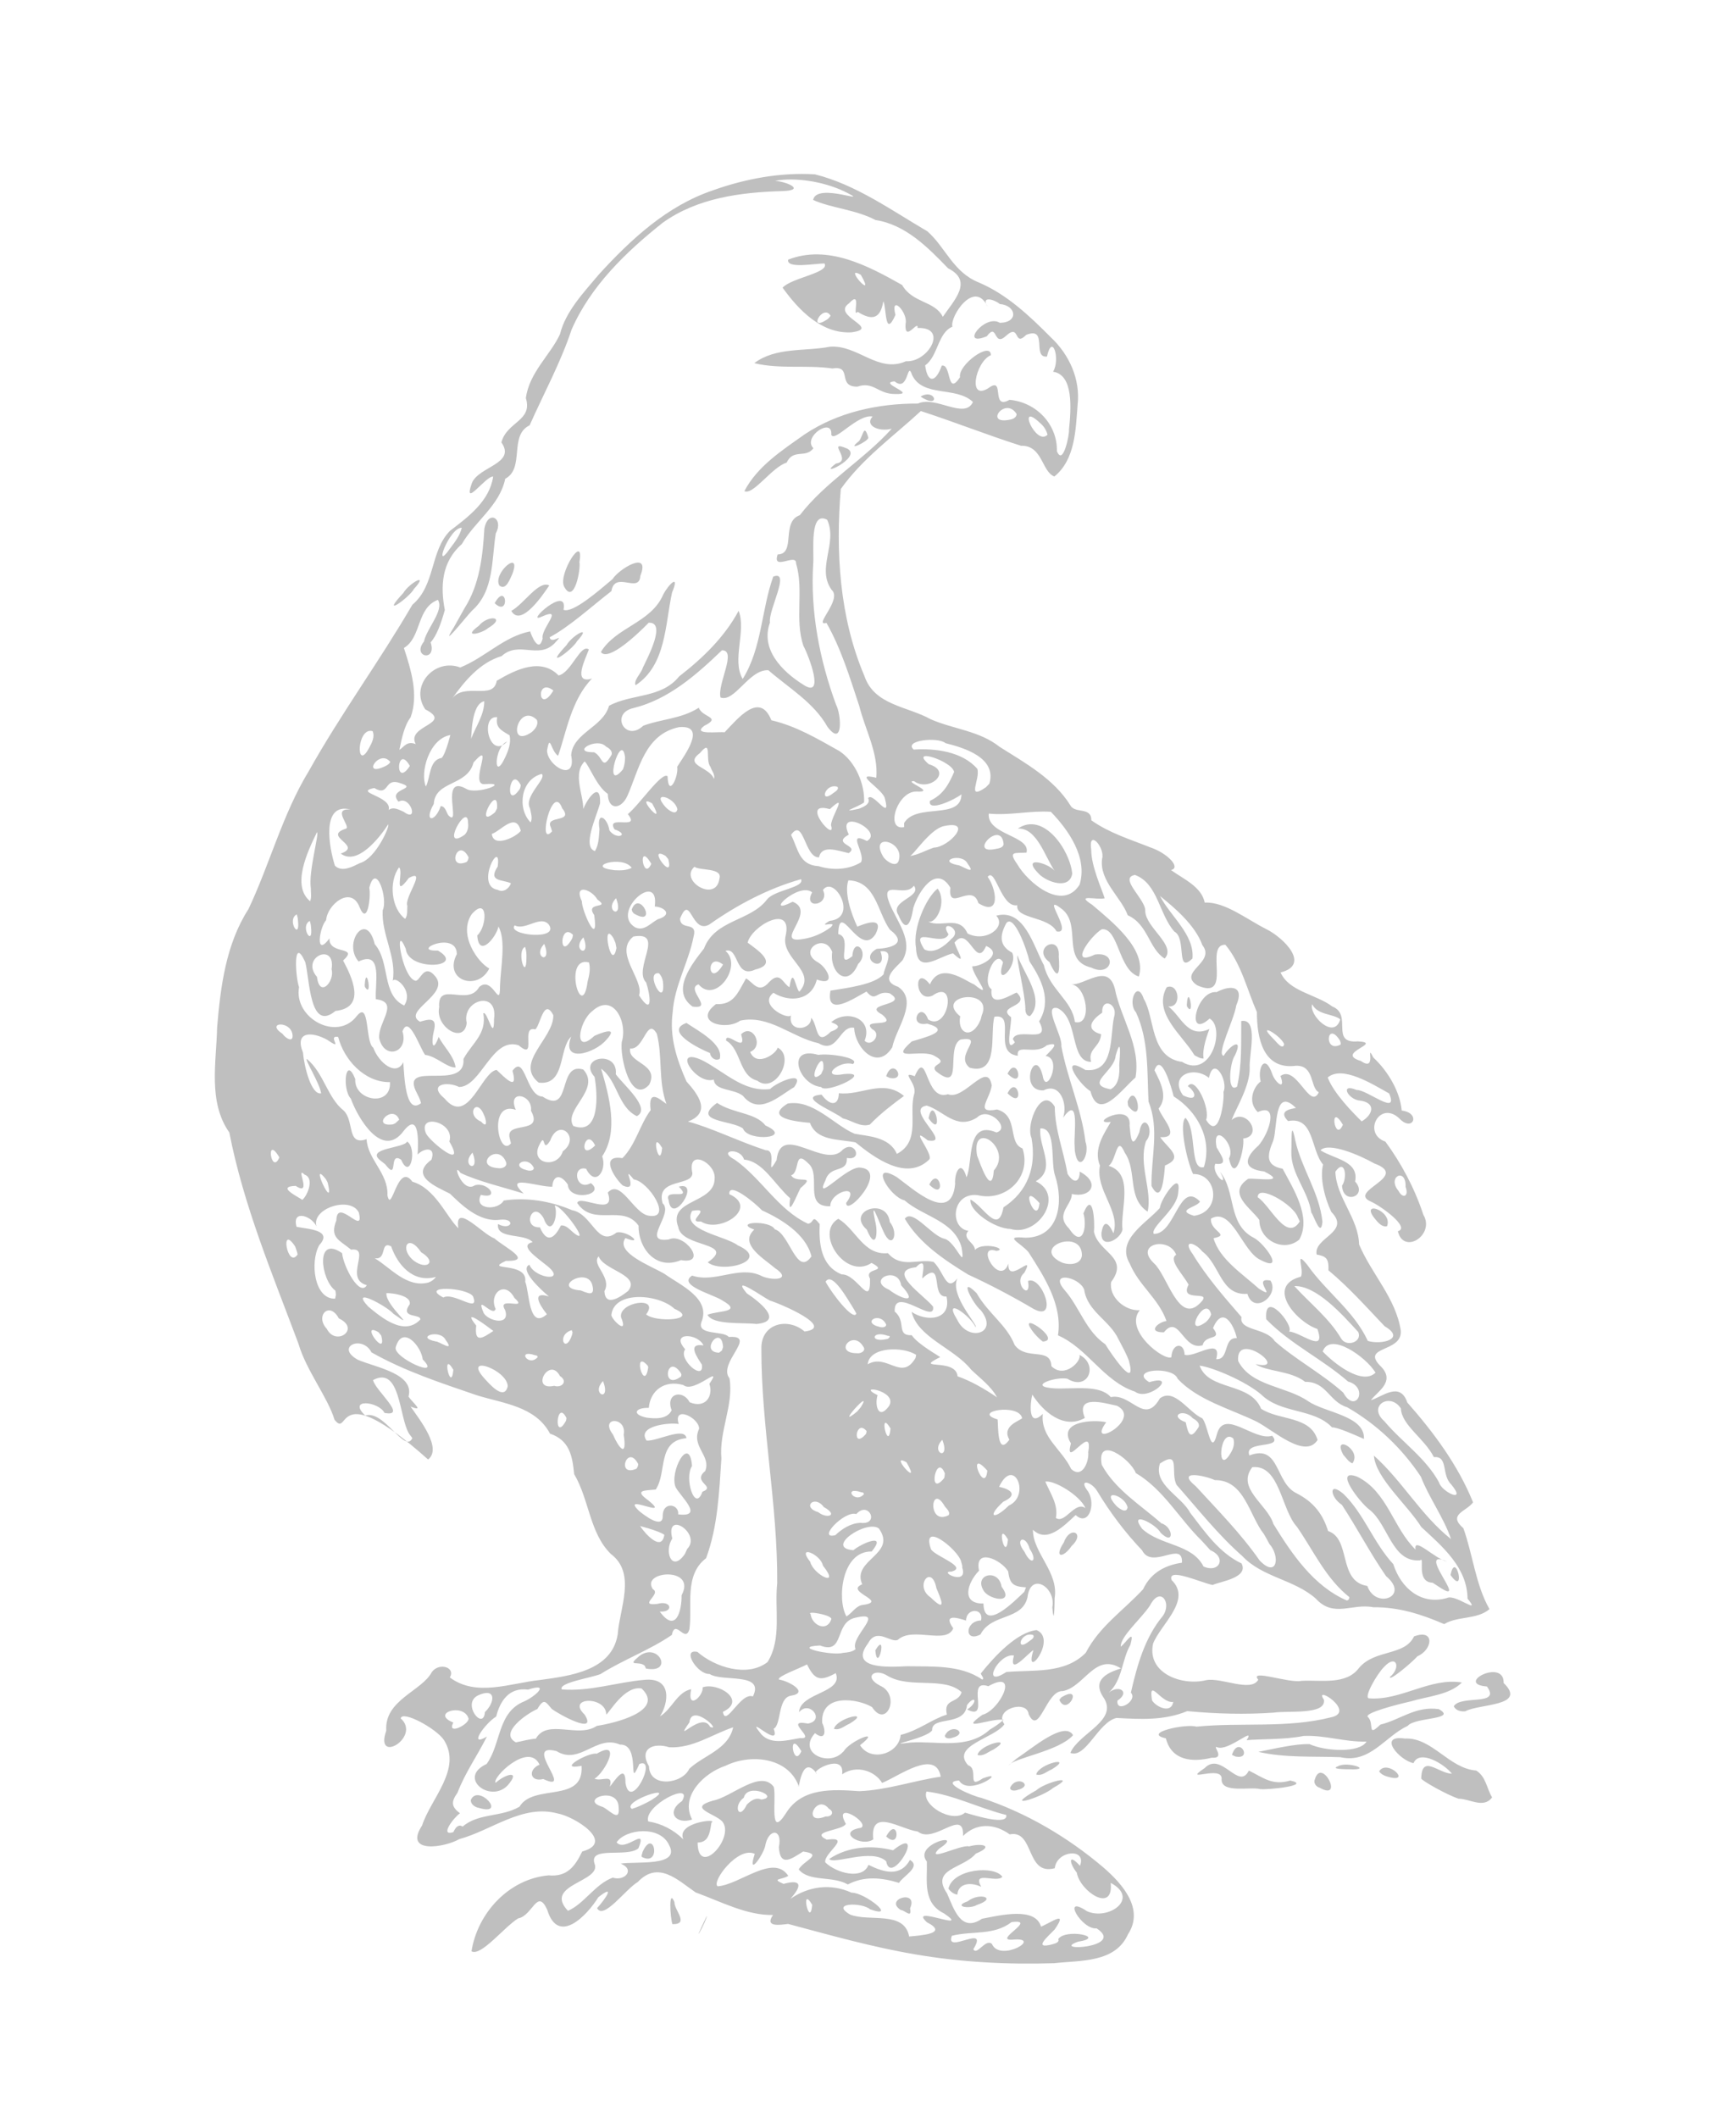 <?xml version="1.0"?><svg width="266.067" height="324.639" xmlns="http://www.w3.org/2000/svg">
 <title>Eagle Hart</title>

 <g>
  <title>Layer 1</title>
  <g id="layer1">
   <path fill="#bfbfbf" id="path1914" d="m140.277,299.525c-6.594,-1.117 -13.037,-2.942 -19.49,-4.667c-1.185,0.14 -3.67,0.566 -2.31,-1.368c-4.056,0.07 -7.899,-2.019 -11.88,-3.468c-2.738,-1.895 -5.713,-4.906 -8.849,-1.588c-1.847,1.066 -5.252,5.888 -6.238,4.005c1.169,-1.27 2.977,-3.866 0.19,-1.669c-1.732,2.805 -6.163,7.434 -7.832,1.913c-1.538,-3.379 -2.228,0.922 -4.46,1.327c-2.173,1.357 -5.68,5.86 -7.146,5.047c0.922,-5.878 5.739,-11.104 11.816,-11.642c2.867,0.272 4.052,-1.399 5.154,-3.655c5.185,-1.415 -1.233,-5.387 -3.769,-5.831c-5.388,-1.453 -10.099,2.582 -15.066,3.93c-2.23,1.287 -8.6,2.346 -5.702,-2.1c1.353,-4.144 6.126,-8.623 3.362,-13.057c-1.093,-1.728 -6.376,-4.63 -6.648,-3.346c3.227,2.845 -4.08,7.2 -2.208,1.882c-0.323,-4.717 5.484,-6.066 6.987,-8.99c1.141,-1.525 3.693,-0.696 2.748,0.83c4.065,3.05 9.316,0.864 13.823,0.395c4.575,-0.627 11.014,-1.39 11.913,-6.994c0.289,-4.005 2.882,-9.371 -1.055,-12.325c-3.266,-3.208 -3.296,-8.301 -5.618,-12.231c-0.278,-2.829 -0.724,-5.189 -3.702,-6.204c-2.213,-4.192 -7.157,-4.62 -11.209,-5.879c-5.499,-1.883 -11.072,-3.705 -16.153,-6.577c-1.42,-2.76 -5.656,-0.833 -2.077,1.139c2.724,1.166 8.726,2.126 7.75,5.637c0.579,0.889 2.584,2.455 0.312,1.522c1.45,2.074 4.872,6.409 2.693,8.121c-14.696,-13.125 -11.932,-3.064 -14.342,-6.091c-1.047,-3.462 -4.349,-7.583 -5.53,-11.664c-3.976,-10.625 -8.422,-21.184 -10.596,-32.367c-3.29,-4.673 -1.98,-10.747 -1.871,-16.081c0.523,-6.252 1.346,-12.778 4.811,-18.159c3.297,-6.975 5.226,-14.558 9.269,-21.188c4.882,-8.723 10.814,-16.808 15.842,-25.441c3.579,-3.017 2.682,-8.21 5.778,-11.341c2.818,-2.147 6.047,-4.554 6.612,-8.304c-1.108,-0.166 -4.713,5.083 -3.259,0.975c1.059,-2.55 6.809,-2.951 4.518,-6.22c0.839,-3.19 4.84,-3.275 3.751,-6.785c0.513,-3.941 3.827,-6.697 5.235,-9.811c0.863,-3.494 3.671,-6.426 5.99,-9.183c4.901,-5.365 10.443,-10.495 17.465,-12.858c4.978,-1.778 10.337,-2.766 15.619,-2.443c6.31,1.588 11.685,5.491 17.221,8.726c2.805,2.462 3.948,6.289 7.936,7.865c4.266,1.827 7.708,5.077 10.946,8.34c2.871,2.678 4.601,6.457 4.148,10.438c-0.292,3.768 -0.366,8.353 -3.557,10.936c-1.951,-0.717 -1.806,-4.807 -5.12,-4.71c-5.156,-1.642 -10.193,-3.644 -15.348,-5.319c-4.186,3.872 -8.935,7.247 -12.267,11.948c-0.803,9.611 -0.207,19.66 3.606,28.622c1.522,4.546 6.594,4.656 10.17,6.665c3.493,1.525 7.456,1.76 10.558,4.223c3.935,2.492 8.289,4.882 10.829,8.934c0.689,1.385 3.249,0.191 3.234,2.326c2.76,1.963 5.949,2.918 9.013,4.143c2.613,0.863 4.805,3.125 3.191,3.488c2.012,1.426 4.69,2.568 5.177,4.985c3.096,-0.154 6.468,2.588 9.44,4.066c2.561,1.271 6.903,5.447 2.186,6.638c1.275,2.936 5.461,3.348 7.931,5.223c3.19,1.251 -0.44,5.72 3.935,5.342c4.007,0.229 -3.678,1.779 0.434,3c2.613,1.827 0.619,-3.036 1.919,-0.521c2.321,2.161 4.105,5.317 4.345,8.123c3.006,0.358 1.714,3.414 -0.367,1.203c-3.04,-2.838 -5.692,2.343 -2.143,3.55c2.423,3.279 4.506,7.183 5.826,11.214c1.849,3.096 -3.041,6.206 -3.904,2.53c2.013,-0.551 -2.674,-3.908 -4.108,-4.532c-3.797,-1.621 6.103,-3.824 0.512,-5.852c-2.195,-1.252 -7.019,-3.334 -8.267,-2.023c2.139,1.364 5.946,1.626 5.307,4.79c2.036,2.229 -1.866,3.655 -2.001,0.634c0.862,-1.245 0.46,-4.259 -1.024,-2.146c0.141,3.983 3.524,7.083 3.64,11.16c1.898,4.506 5.648,8.255 6.39,13.21c0.256,3.453 -6.428,2.265 -2.947,5.591c2.09,2.282 -0.678,3.752 -1.637,5.064c1.713,-0.499 4.462,-2.966 5.576,0.346c4.05,4.59 7.773,9.594 10.082,15.305c-1.01,1.419 -3.956,1.821 -1.483,3.97c1.466,4.098 1.864,8.647 4,12.394c-1.912,1.644 -4.904,1.038 -6.943,2.3c-3.533,-1.53 -6.994,-2.623 -10.87,-2.584c-3.228,-0.654 -6.079,1.684 -8.812,-1.334c-3.388,-2.971 -8.159,-3.215 -11.282,-6.534c-3.71,-3.26 -6.776,-7.186 -10.03,-10.861c-1.043,-1.852 0.692,-5.456 -2.572,-3.302c-1.052,3.248 3.293,4.986 4.628,7.541c2.246,2.921 4.45,6.152 7.883,7.778c1.109,2.189 -3.171,2.739 -4.438,3.298c-1.649,-0.308 -7.014,-2.788 -6.28,-0.753c3.158,3.055 -1.678,6.767 -2.843,9.741c-0.991,4.568 4.473,6.529 8.159,5.594c2.319,-0.433 6.831,1.918 7.967,-0.06c-1.489,-1.728 4.741,0.591 6.64,0.168c2.949,-0.163 6.829,0.681 8.8,-1.982c2.449,-2.893 6.98,-1.779 8.429,-4.827c3.231,-1.216 2.862,2.036 0.534,3.04c-0.996,1.092 -4.428,3.945 -4.22,3.173c1.724,-1.432 0.989,-3.555 -0.873,-1.571c-1.101,1.073 -3.197,4.726 -2.361,4.851c4.908,0.392 9.367,-3.233 14.256,-2.427c-1.897,1.913 -5.283,2.116 -7.903,2.912c-1.875,0.416 -7.319,1.808 -6.478,2.401c1,0.982 -0.22,3.177 1.883,1.142c3.027,-0.724 5.372,-2.878 8.956,-2.375c2.94,1.637 -3.639,1.205 -4.765,2.566c-3.53,1.641 -5.765,5.816 -10.31,4.803c-4.195,-0.165 -8.457,0.123 -12.581,-0.82c2.6,-0.509 5.654,-1.249 7.834,-1.185c2.495,1.124 7.706,1.378 8.749,-0.39c-3.385,0.094 -6.348,-1.018 -9.667,-0.862c-2.774,0.59 -6.976,0.451 -8.711,0.653c1.458,-2.282 -2.793,1.741 -4.478,1.087c-0.957,-0.421 1.372,1.767 -0.875,1.595c-2.984,0.739 -6.16,0.439 -7.024,-2.971c-3.732,-0.821 3.083,-2.288 4.676,-1.79c6.85,-0.684 13.872,0.28 20.613,-1.426c4.03,-0.833 -2.788,-5.136 -1.068,-2.719c0.403,2.401 -5.502,1.655 -7.693,1.996c-4.416,0.306 -8.858,0.182 -13.252,-0.231c-3.595,1.485 -7.283,1.236 -10.844,1.046c-2.826,0.652 -4.685,6.268 -7.073,5.354c1.298,-3.068 7.587,-4.986 4.996,-8.621c-1.698,-2.664 0.828,-3.713 2.762,-4.322c-3.963,-2.508 -5.594,2.841 -8.917,3.472c-2.567,-0.156 -3.597,7.021 -5.23,3.548c-0.237,-2.325 -5.43,-0.749 -3.718,1.537c-1.472,2.135 -8.276,3.264 -5.565,6.28c1.726,0.573 -0.309,3.771 2.242,2.018c4.061,-1.56 -2.078,2.913 -3.633,0.321c-3.137,0.208 2.27,2.458 3.358,2.641c6.892,2.255 13.297,6.024 18.809,10.717c2.841,2.468 6.285,6.312 3.732,10.207c-1.958,4.403 -7.293,3.979 -11.309,4.434c-7.107,0.23 -14.281,-0.145 -21.296,-1.353zm11.749,-1.594c1.259,2.894 8.01,-1.129 3.132,-0.657c-3.064,0.184 4.055,-3.233 -0.121,-2.695c-2.76,2.105 -5.984,1.3 -9.152,2.096c-1.117,2.978 5.802,-2 3.292,2.057c0.536,1.056 1.893,-1.704 2.85,-0.801zm10.165,-0.748c1.115,-1.693 7.53,-0.306 3.035,0.398c-4.416,1.56 7.412,0.956 2.848,-2.046c-2.298,0.264 -5.515,-5.341 -1.47,-2.619c3.306,1.46 8.136,-1.966 3.626,-4.346c0.476,4.761 -4.713,1.293 -5.198,-1.57c-1.231,-1.569 -1.301,-3.041 0.491,-1.045c1.081,-2.777 -3.559,-2.399 -3.866,0.365c-4.486,1.214 -3.084,-5.949 -6.908,-5.185c-2.404,-1.744 -5.14,-1.753 -7.151,0.248c0.204,-4.46 -4.453,1.323 -6.929,-0.682c-2.664,-0.346 -7.36,-3.777 -6.825,1.202c-1.851,1.256 -5.762,-1.179 -1.871,-1.779c1.406,-0.791 -4.422,-4.336 -2.337,-0.608c-0.476,1.065 -5.675,1.101 -2.921,2.433c4.014,-0.562 -0.542,2.088 -0.229,3.47c1.676,1.662 5.732,2.739 6.62,0.386c2.389,1.183 4.887,1.882 6.36,-0.757c1.781,1.068 -1.104,2.501 -1.675,3.52c-2.758,-0.847 -5.368,-1.058 -7.85,0.241c-2.368,-1.373 -5.93,-0.342 -7.526,-2.306c0.746,-1.369 3.879,-2.302 0.677,-2.741c-1.661,1.015 -3.532,2.548 -3.722,-0.677c0.625,-2.895 -1.636,-2.941 -2.108,-0.111c-0.384,1.491 -2.766,4.803 -1.585,1.147c-2.558,-1.242 -6.689,4.308 -5.688,4.971c3.384,-0.229 8.553,-5.073 10.826,-1.601c-0.987,0.638 -2.723,0.375 -0.724,1.231c2.988,-0.823 2.7,0.472 1.045,2.289c2.78,-1.902 6.116,-2.419 9.386,-0.941c2.003,-0.059 7.165,4.091 2.82,2.542c-1.204,-1.087 -6.249,-1.022 -3.012,0.829c2.931,1.118 8.268,-0.653 9.011,3.345c1.672,-0.165 6.196,-0.411 2.716,-2.187c-3.02,-2.807 7.006,1.654 2.653,-1.34c-3.365,-1.62 -2.562,-5.048 -2.655,-7.96c-2.218,-2.733 6.118,-4.72 1.884,-1.978c-2.267,2.244 3.435,-0.708 4.586,-0.344c2.018,-0.554 3.903,-0.064 1.037,1.099c-1.949,2.334 -7.017,2.289 -4.414,6.103c1.058,2.411 2.139,6.069 5.348,3.888c2.864,-0.551 8.19,-1.855 9.053,1.206c1.525,-0.602 4.227,-2.647 2.102,0.423c-0.944,1.014 -3.513,3.136 -0.341,2.279c0.267,-0.089 1.138,-0.258 0.883,-0.795zm-24.128,-4.457c-2.66,-1.676 2.777,-3.241 1.416,-0.259c0.326,1.667 -0.786,0.27 -1.416,0.259zm10.256,-1.336c1.706,-1.391 4.724,-0.556 1.359,0.581c-1.078,0.644 -3.711,0.232 -1.359,-0.581zm-2.957,-1.931c0.684,-3.069 7.114,-3.597 8.262,-1.816c-0.877,0.996 -4.688,-1.037 -3.237,1.522c-1.925,-0.868 -3.576,-0.33 -3.656,1.207c-0.566,-0.083 -1.042,-0.462 -1.368,-0.913zm-9.543,-4.205c-2.235,-2.068 -8,0.572 -8.739,-0.347c3.02,-2.003 6.634,-2.12 9.791,-1.334c5.328,-4.232 -0.32,5.765 -1.052,1.681zm0,-3.805c1.866,-3.398 2.357,2.235 0,0zm-41.905,6.316c1.854,0.591 3.47,-1.254 1.221,-2.143c2.209,-0.393 9.152,0.513 7.445,-2.789c-1.385,-3.152 -6.729,-2.527 -8.079,-0.474c1.322,1.606 4.801,-2.66 3.346,0.906c-1.687,1.487 -7.663,-0.426 -6.722,2.368c1.13,2.807 -7.913,3.151 -4.081,7.214c2.47,-1.036 4.146,-4.084 6.869,-5.081zm4.563,-3.926c1.785,-3.925 2.959,2.355 -0.112,0.749c-0.115,-0.243 0.097,-0.503 0.112,-0.749zm26.009,8.095c-1.915,-3.223 -0.353,3.803 0,0zm-13.798,-12.79c-1.197,-1.242 -5.366,-2.055 -1.419,-3.179c2.873,-0.545 7.301,-4.87 9.326,-2.102c0.436,1.866 -0.77,8.139 1.854,4.045c2.441,-3.992 7.207,-3.677 11.251,-3.395c4.261,-0.165 8.325,-1.616 12.481,-2.221c-0.767,-4.354 -6.502,-0.016 -8.987,0.956c-1.049,-1.776 -3.852,-2.863 -6.129,-1.319c0.491,-3.447 -5.032,-0.421 -3.888,-0.123c-2.462,-3.33 -2.774,3.322 -2.809,1.796c-1.72,-4.361 -7.452,-4.82 -11.194,-2.972c-3.267,1.081 -6.981,4.651 -5.096,8.226c-2.426,0.829 -4.097,-1.113 -1.545,-2.834c1.85,-3.181 -5.945,0.704 -5.188,3.126c2.042,0.318 3.917,1.291 5.396,2.765c-1.223,-2.644 5.516,-3.279 4.294,-2.578c-0.265,1.934 -0.604,3.03 -2.119,3.051c0.058,5.536 5.826,-0.781 3.772,-3.241zm-39.783,0.799c2.444,-2.109 5.928,-1.413 8.715,-3.05c2.149,-3.615 9.909,-0.446 9.513,-6.264c-3.981,0.77 1.075,-2.128 2.326,-1.857c3.933,-2.306 1.261,2.864 -0.338,3.828c1.105,0.497 2.938,-0.879 2.331,1.239c0.827,-1.001 2.436,-3.648 2.413,-0.581c0.766,4.575 5.007,-4.073 2.126,-2.912c-1.936,4.399 0.363,-3.105 -2.979,-2.971c-3.575,-1.595 -6.153,3.211 -9.716,1c-5.389,-1.409 2.934,6.582 -2.031,4.277c-2.028,0.508 -2.415,-1.428 -0.57,-2.201c-1.678,-3.611 -7.419,2.106 -6.723,2.779c1.364,-1.278 3.96,-2.079 1.868,0.359c-2.673,2.876 -7.805,-1.149 -3.261,-3.241c2.252,-3.063 1.622,-7.98 5.829,-9.619c1.824,-0.862 3.895,-2.888 0.529,-1.781c-2.969,-0.39 -4.314,1.828 -4.888,4.123c-1.697,1.032 -4.397,4.834 -1.426,3.073c-1.445,2.909 -3.313,5.488 -4.503,8.6c-1.071,1.5 -0.875,2.197 0.379,3.161c-0.923,0.599 -3.218,3.615 -1.003,2.881c0.216,-0.543 0.727,-1.324 1.409,-0.84zm1.248,-4.073c1.137,-2.598 5.668,2.521 1.226,1.202c-0.585,-0.103 -1.231,-0.532 -1.226,-1.202zm75.759,1.934c1.78,0.529 6.612,1.998 6.312,0.358c-4.106,-1.017 -8.18,-3.133 -12.224,-3.592c-0.822,2.058 3.938,4.936 5.912,3.234zm-53.092,-0.797c-0.073,-3.398 -6.082,-1.23 -2.61,-0.134c0.943,0.221 2.869,2.71 2.61,0.134zm21.848,-1.21c2.959,-0.363 -2.107,-2.687 -2.674,-0.277c-1.696,1.217 -0.75,3.626 0.468,1.054c0.549,-0.556 1.384,-1.174 2.206,-0.776zm10.352,1.394c-1.876,-2.389 -4.221,2.684 -0.48,1.196c0.94,0.098 1.412,-0.71 0.48,-1.196zm-27.2,-1.3c4.388,-2.758 -4.683,0.198 -2.974,1.341c1.04,-0.323 2.025,-0.812 2.974,-1.341zm5.822,-4.813c2.243,-2.086 6.002,-2.974 6.726,-6.355c-3.245,1.088 -6.222,3.254 -9.792,3.06c-2.464,-0.769 -4.694,0.217 -3.109,2.92c0.092,3.362 5.11,2.723 6.176,0.376zm17.178,-2.687c-2.168,-3.696 -1.267,2.885 0,0l0,0zm6.497,0.005c0.882,-1.575 6.046,-3.684 2.498,-0.929c1.599,2.619 5.957,1.382 6.229,-1.579c2.787,-0.691 4.75,-2.399 7.08,-3.111c-0.585,-2.539 1.711,-1.633 2.26,-3.435c-2.694,-2.459 -7.838,-0.485 -11.309,-2.481c-1.99,-1.299 -3.795,0.106 -1.23,1.464c3.287,1.405 1.008,6.707 -1.184,3.308c-2.061,-1.278 -7.907,-2.233 -7.65,2.41c0.61,1.252 0.511,2.843 -1.1,1.578c-2.758,3.042 2.147,5.222 4.278,2.887l0.128,-0.112zm-1.497,-3.435c0.39,-1.669 5.889,-2.932 2.402,-0.796c-0.77,0.308 -1.498,1.074 -2.402,0.796zm26,-1.392c-1.979,-0.283 -7.101,1.984 -3.254,-0.759c2.687,-0.664 5.818,-7.124 0.906,-4.381c-3.567,-1.22 0.401,5.436 -3.237,3.565c1.682,-1.096 1.27,-2.359 -0.023,-0.685c-0.355,3.402 -5.436,1.574 -5.351,3.878c-0.9,1.314 -7.916,2.456 -3.283,1.872c4.084,-0.268 8.725,1.133 12.113,-1.974c0.753,-0.441 1.482,-0.93 2.13,-1.516zm-9,2.428c0.993,-2.104 3.851,-0.303 1.026,0.362c-0.288,0.098 -1.021,0.145 -1.026,-0.362zm-62.691,0.469c1.742,-3.114 6.52,-0.007 9.337,-1.958c2.667,-0.395 10.518,-2.274 6.873,-5.727c-2.625,-0.486 -4.915,3.68 -5.424,3.985c-0.003,-2.874 -6.181,-2.719 -3.315,0.008c2.066,3.262 -3.985,-0.05 -5.035,-0.872c-0.896,-0.998 -1.154,-1.781 -2.201,0.018c-1.565,0.664 -5.98,3.696 -3.292,5.112c1.019,-0.19 2.013,-0.491 3.057,-0.566zm40.523,-0.092c2.633,0.252 -2.766,-2.978 1.176,-2.22c2.716,-0.483 0.216,-3.671 -1.358,-1.739c0.144,-3.039 6.858,-2.923 5.619,-5.993c-2.451,1.36 -3.255,0.977 -4.401,-1.334c-1.194,0.636 -4.657,1.872 -4.301,2.318c1.464,0.204 4.777,2.032 1.775,2.487c-1.984,0.41 -1.397,4.461 -2.587,5.054c1.236,3.35 -4.77,-2.726 -1.861,0.885c1.564,1.641 4.012,0.843 5.938,0.543zm-50.832,-2.975c-0.719,-2.504 -5.932,-0.835 -2.339,0.595c-1.064,2.017 2.352,0.339 2.339,-0.595zm37.026,1.264c1.872,0.788 -2.838,-3.747 -3.189,-0.684c-2.578,3.718 1.877,-1.895 3.189,0.684zm-34.526,-2.274c1.556,-1.46 1.785,-3.848 -1.053,-2.556c-2.587,1.255 0.843,5.53 1.053,2.556zm31.613,-3.5c-0.69,3.346 1.887,1.08 1.764,-0.291c2.315,-0.822 6.845,1.988 3.102,3.754c0.38,2.514 2.693,-3.071 4.596,-2.356c1.868,-3.773 -4.762,-2.174 -6.635,-3.446c-1.867,0.121 -4.366,-3.912 -1.875,-3.382c2.715,2.367 7.684,3.938 10.752,1.562c2.226,-3.573 1.046,-8.085 1.482,-12.084c0.089,-12.028 -2.447,-23.924 -2.427,-35.931c-0.087,-3.88 4.035,-4.882 6.623,-2.649c4.75,-0.615 -3.48,-4.174 -5.319,-4.745c-1.064,-0.53 -6.065,-4.113 -3.539,-1.105c1.712,1.129 5.865,4.299 1.492,4.695c-2.239,-0.251 -6.65,0.184 -7.517,-1.403c1.598,-0.68 5.586,-0.331 2.214,-2.24c-1.367,-0.895 -6.871,-2.293 -4.572,-3.77c3.535,1.177 7.067,-1.535 10.463,-0.032c1.502,0.845 5.164,0.817 2.19,-1.154c-1.534,-1.353 -5.583,-3.634 -3.12,-5.864c-3.325,-1.184 2.411,-1.504 3.131,-0.048c2.276,0.608 3.372,7.395 5.629,4.151c-0.843,-3.473 -4.744,-5.766 -7.579,-7.054c-1.082,-1.157 -5.151,-4.511 -5.01,-2.482c4.627,2.096 -1.453,6.079 -4.343,4.193c-2.523,0.196 1.973,-2.232 -1.352,-1.633c-1.743,2.99 5.082,3.814 6.986,5.281c5.238,2.352 -2.362,4.394 -4.6,2.61c4.485,-3.106 -4.009,-2.21 -4.512,-5.405c-1.655,-4.321 5.571,-3.527 5.574,-7.44c0.217,-2.405 -4.253,-4.742 -3.417,-0.84c0.044,2.099 -5.676,0.695 -4.554,4.641c1.785,1.572 -3.445,6.147 0.934,5.537c2.361,-1.131 6.151,3.926 1.878,3.165c-3.885,1.644 -6.578,-1.908 -6.5,-5.277c-2.42,-3.411 -6.893,0.266 -9.405,-3.477c0.36,-1.362 6.057,2.263 4.685,-1.593c1.993,-2.198 3.939,3.191 6.276,3.54c3.797,0.642 -0.063,-5.3 -2.299,-5.561c-2.231,-2.725 1.147,2.246 -1.702,0.919c-1.352,-1.257 -3.518,-4.747 -0.036,-4.178c2.028,-2.02 2.707,-5.213 4.33,-7.353c-0.428,-3.378 1.392,-1.69 2.419,-0.955c-1.281,-3.537 -0.567,-7.228 -1.467,-10.748c-1.54,-2.687 -1.944,2.52 -4.088,2.244c-0.435,2.277 4.526,2.313 2.917,5.555c-2.844,3.109 -4.523,-4.279 -4.207,-6.551c0.945,-2.95 -1.273,-7.728 -4.564,-4.689c-2.065,1.636 -2.849,6.782 0.351,3.767c0.743,-0.348 3.985,-1.696 1.82,0.625c-1.681,2.003 -6.973,3.695 -5.36,-0.52c-1.95,1.812 -0.813,7.548 -4.976,7.049c-3.798,-3.031 2.347,-6.798 2.238,-10.344c-1.47,-2.779 -2.001,1.633 -2.768,2.187c-2.373,-0.658 0.398,4.941 -2.543,2.437c-4.091,-1.354 -5.744,6.341 -9.125,6.392c-1.794,-0.91 -4.875,-0.434 -2.229,1.766c3.619,4.353 5.658,-4.105 7.974,-4.385c1.159,1.067 3.379,3.488 2.431,0.135c1.955,-2.695 2.053,3.903 4.613,3.952c4.546,2.967 2.209,-5.364 6.24,-4.147c2.787,3.076 -3.104,6.159 -1.531,8.651c4.173,1.533 3.715,-4.991 3.266,-7.516c-2.701,-3.046 3.627,-4.206 3.251,-0.403c1.184,1.643 5.492,5.234 3.219,6.415c-2.954,-1.446 -2.932,-5.445 -5.471,-7.272c1.249,4.24 2.718,9.608 0.166,13.429c0.771,2.078 -1,4.815 -2.467,1.904c-2.244,-0.557 -1.595,3.527 0.719,2.197c2.403,1.815 -3.373,2.923 -3.521,0.223c-1.227,-1.8 -2.3,-1.279 -2.38,0.334c-2.173,0.053 -7.599,-2.02 -4.387,1.053c-3.112,-0.981 -6.982,-1.877 -9.679,-3.169c-1.387,-1.999 0.23,3.246 2.199,1.896c2.046,-0.583 3.956,2.192 0.921,1.469c-1.149,2.231 2.544,2.497 3.511,0.867c3.489,-0.532 7.221,0.094 10.453,1.477c3.174,0.577 3.835,5.791 6.842,3.418c1.668,-0.35 4.36,2.072 1.349,0.857c-1.641,2.259 4.076,4.325 6.012,5.503c2.37,1.706 7.159,3.741 5.628,7.384c-0.687,2.085 3.395,1.262 4.197,2.273c4.555,-0.338 -1.78,3.997 0.117,6.341c0.664,4.096 -1.621,8.061 -1.248,12.299c-0.334,5.133 -0.543,10.383 -2.34,15.262c-3.392,2.578 -2.088,7.255 -2.554,10.875c-0.651,2.266 -2.166,-1.703 -2.701,0.89c-3.431,2.342 -7.437,3.791 -10.956,6.009c-1.657,0.614 -6.445,1.331 -5.914,2.337c4.273,0.354 8.444,-1.101 12.64,-1.463c4.377,-0.452 3.704,3.66 2.409,5.594c1.8,-1.044 2.632,-3.74 4.787,-4.162zm-7.113,-3.59c-0.841,-0.837 -2.932,0.258 -0.812,-1.514c2.974,-2.186 5.293,2.762 0.993,1.933l-0.181,-0.419l0,0zm3.658,-71.359c-0.798,-1.97 3.82,0.194 1.562,-2.077c3.494,-0.929 -1.041,6.156 -1.562,2.077zm77.342,76.89c-1.849,0.312 -3.846,-3.91 -3.252,-0.226c0.652,1.028 2.941,2.087 3.252,0.226zm-6.496,-1.42c0.96,-4.156 2.118,-8.41 4.892,-11.746c1.452,-2.029 -0.398,-4.63 -1.947,-1.635c-1.277,1.986 -4.599,4.781 -4.494,6.345c0.88,-0.702 2.197,-2.907 1.467,-0.286c-1.329,2.343 -1.209,5.425 -3.314,7.33c1.565,-1.29 3.358,-0.109 1.337,1.214c-0.232,2.033 3.199,0.021 2.058,-1.223zm-22.973,-2.971c2.119,-2.648 5.51,-6.274 8.517,-6.616c3.301,1.394 -2.033,8.051 -0.482,3.08c-0.698,0.302 -3.881,4.214 -2.986,0.815c-2.392,-0.401 -5.175,5.17 -1.166,2.532c4.148,-0.361 8.952,0.328 12.175,-2.945c2.107,-4.064 5.788,-6.491 8.78,-9.727c1.256,-2.692 3.612,-3.746 5.964,-4.075c0.183,-3.537 -4.578,1.153 -6.106,-1.898c-2.635,-2.765 -4.934,-5.837 -6.903,-9.108c-0.9,-1.484 -2.987,-1.944 -1.347,0.129c1.2,2.035 0.007,5.356 -1.936,3.569c-1.804,1.658 -4.37,4.379 -6.548,2.251c-0.034,3.544 3.984,6.495 3.325,10.477c-0.01,1.227 -0.09,4.455 -0.353,1.42c0.615,-3.038 -3.324,-5.559 -3.804,-1.556c-0.833,3.625 -5.518,2.42 -7.208,5.706c-2.517,1.327 -2.403,-2.092 0.09,-2.14c0.437,-1.98 -2.295,-1.927 -2.3,0.015c-1.384,-0.449 -3.577,-1.078 -1.963,1.187c-1.037,2.547 -6.169,-0.315 -8.476,1.751c-1.033,0.607 -3.259,-2.005 -4.583,0.556c-3.08,4.065 3.461,3.621 5.911,3.505c3.89,0.076 8.23,-0.268 11.575,2.035c0.492,-0.084 -0.356,-0.9 -0.175,-0.965zm-16.198,-3.506c1.915,-3.223 0.353,3.803 0,0zm28.899,-16.544c0.928,-2.635 3.349,-1.44 1.184,0.558c-1.326,1.924 -2.757,1.83 -1.184,-0.558zm-31.92,16.359c-0.953,-1.862 4.841,-5.992 -0.06,-4.81c-3.263,0.714 -1.546,5.72 -5.379,4.25c-4.618,0.201 1.872,1.604 3.527,1.127c0.655,-0.063 1.383,-0.117 1.912,-0.566zm27.214,-2.165c-1.95,-0.617 -2.858,2.78 -0.581,0.933c0.215,-0.172 0.891,-0.514 0.581,-0.933zm-30.925,-2.443c0.006,-0.682 -3.938,-1.304 -3.182,-0.764c0.187,1.703 2.505,2.827 3.182,0.764zm-22.958,-3.652c2.389,-4.445 -6.368,-3.754 -4.394,-0.923c1.381,0.73 -2.393,2.604 0.665,2.25c2.188,-0.63 2.576,1.322 0.386,1.172c2.497,3.434 3.385,-0.181 3.343,-2.499zm27.856,1.471c3.901,-0.571 -2.985,-2.016 -0.166,-3.15c-1.691,-3.771 5.397,-4.569 2.551,-8.554c-1.847,-1.422 -8.432,2.979 -3.906,3.329c1.171,-1.006 5.272,-2.809 2.801,0.199c-4.675,-0.094 -5.329,7.506 -3.86,9.95c0.882,-0.529 1.468,-1.696 2.58,-1.774zm24.929,-2.684c-1.975,-0.118 -2.484,-0.531 -2.737,-2.463c-1.12,-1.825 -5.206,-3.662 -4.457,-0.088c-1.782,1.812 -2.831,5.107 0.677,5.028c0.06,4.459 4.782,-0.4 6.257,-1.784l0.26,-0.694l0,0zm-6.388,0.664c-1.84,-2.647 2.217,-3.668 2.646,-0.763c2.02,2.671 -1.681,2.03 -2.646,0.763zm-7.337,-0.521c-0.726,-3.835 -3.477,-0.331 -0.886,1.406c2.638,2.581 1.508,0.063 0.886,-1.406zm81.401,1.598c-0.044,-4.805 -3.874,-8.008 -7.082,-10.98c-2.18,-3.466 -6.99,-7.482 -7.273,-10.955c4.342,3.873 7.23,9.169 11.826,12.802c-1.127,-3.323 -3.355,-6.29 -4.627,-9.573c-2.882,-4.349 -6.769,-8.038 -11.296,-10.637c-2.783,-0.835 -3.15,-3.942 -6.439,-3.894c-2.193,-1.738 -5.969,-1.556 -7.61,-2.721c5.458,1.231 -3.063,-5.381 -2.658,-0.48c1.975,3.904 7.39,3.837 10.741,6.179c2.608,1.767 8.724,2.22 8.539,5.772c-1.557,-0.674 -3.944,-1.767 -4.894,-1.777c-2.812,-2.961 -7.826,-2.043 -10.857,-5.037c-2.501,-2.121 -7.632,-4.227 -9.435,-4.417c1.407,3.908 7.747,2.478 9.424,6.607c2.808,1.835 7.549,1.059 8.655,4.783c-1.904,3.007 -6.811,-1.53 -9.371,-2.828c-4.056,-1.965 -8.978,-3.251 -12.07,-6.543c-0.683,-2.018 -7.591,-1.469 -4.361,0.515c4.604,-1.36 -0.077,3.054 -2.188,1.446c-4.827,-1.593 -7.216,-6.62 -11.796,-8.622c0.72,-4.678 -2.128,-9.016 -4.53,-12.767c-1.291,-1.5 -3.952,-2.507 -0.472,-2.197c5.258,-0.026 5.851,-5.515 4.585,-9.42c-0.799,-2.098 0.263,-7.482 -2.284,-7.338c-0.336,2.838 2.576,6.213 -0.705,8.109c4.558,2.164 0.294,8.583 -3.88,7.303c-2.448,-0.049 -6.383,-2.799 -6.128,-4.498c1.928,0.907 4.257,5.598 5.059,1.192c3.782,-2.467 5.061,-6.267 4.301,-10.609c-0.951,-2.186 1.594,-8.112 3.561,-4.816c0.025,3.552 1.322,6.671 1.964,10.303c1.073,1.679 1.89,1.124 1.853,-0.359c3.295,1.723 1.66,4.107 -1.197,3.427c0.003,1.732 -2.646,3.1 -0.449,5.275c2.099,3.194 2.837,-0.212 2.223,-2.311c1.496,-3.65 1.763,1.394 1.611,2.839c0.69,3.204 5.49,3.86 2.636,7.687c-0.384,2.275 2.079,4.469 4.389,4.322c-2.506,3.08 3.797,7.863 4.843,7.196c0.104,-2.166 1.962,-2.339 2.031,-0.36c1.584,0.49 5.788,-2.86 4.835,0.674c2.063,0.13 1.032,-3.379 3.165,-3.222c-0.502,-2.252 -2.215,-4.978 -3.648,-1.549c1.528,2.009 -1.168,0.858 -1.591,2.634c-3.001,0.926 -3.598,-4.881 -5.943,-1.977c-2.626,0.005 -0.879,-1.582 0.403,-1.738c-1.228,-3.473 -4.178,-5.36 -5.633,-8.798c-2.165,-3.675 2.564,-6.186 4.611,-8.521c0.133,-1.385 3.37,-6.077 2.815,-2.4c-0.091,2.572 -4.333,5.336 -3.741,6.366c3.331,0.069 3.875,-8.271 7.085,-4.959c-0.385,0.873 -3.865,1.29 -0.926,2.188c4.23,-0.559 3.661,-6.46 -0.14,-6.408c-1.055,-2.274 -2.145,-7.842 -1.162,-8.597c1.794,1.791 0.572,8.179 2.825,7.542c1.355,-4.404 -1.102,-8.606 -4.634,-10.841c-0.333,-1.361 -1.923,-6.897 -2.945,-3.997c0.986,1.921 2.098,4.132 0.637,5.862c0.435,1.421 3.646,4.575 0.243,4.387c1.197,1.763 3.743,3.09 0.735,4.348c-0.123,1.327 -0.421,6.266 -2.068,3.13c-0.079,-4.381 1.253,-8.677 -0.456,-12.928c-0.232,-4.604 0.065,-9.385 -1.917,-13.671c-1.367,-1.525 0.195,-5.08 1.185,-2.079c1.746,2.905 0.931,8.973 5.881,9.669c4.495,2.686 6.677,-5.279 4.217,-6.646c-3.724,3.352 -2.063,-4.363 1.066,-4.056c2.23,-1.159 4.307,-0.928 3.014,2.035c-0.327,2.216 -3.107,7.556 -1.926,7.728c0.889,-1.546 3.076,-2.965 1.741,-0.095c-0.863,1.202 -1.231,5.95 0.312,4.81c0.769,-3.338 0.602,-6.786 0.633,-10.044c2.735,-0.48 1.162,5.229 1.3,7.156c0.088,2.752 -2.181,6.394 -2.772,8.016c2.273,-1.971 4.937,2.456 1.776,2.841c0.268,1.518 -1.273,7.271 -2.176,3.043c1.187,-2.072 -2.7,-5.828 -1.898,-1.679c0.767,1.301 1.867,2.781 -0.2,2.496c-0.696,1.565 2.316,4.029 0.732,1.261c2.485,2.992 1.094,8.025 5.193,10.102c1.67,0.891 4.901,5.442 0.945,3.349c-2.731,-1.289 -4.335,-8.146 -7.531,-6.304c-0.195,1.968 3.086,2.466 0.387,3.001c0.905,3.22 4.485,5.501 6.957,7.737c3.058,1.928 -1.258,-1.844 1.765,-1.241c1.451,2.193 -2.52,5.352 -3.533,2.034c-4.124,0.288 -4.143,-4.44 -6.922,-6.509c-1.141,-1.428 -3.102,-1.842 -1.463,0.408c2.143,3.526 4.908,6.679 7.483,9.652c-0.441,2.141 3.78,1.63 5.081,3.684c3.172,2.82 7.228,4.964 10.511,7.897c1.89,3.438 4.035,-0.773 0.738,-1.697c-3.963,-3.462 -8.848,-5.742 -12.536,-9.538c-0.404,-4.814 4.357,1.039 3.494,1.885c1.767,0.065 5.746,3.55 4.344,-0.398c-3.287,-1.111 -7.976,-6.591 -2.528,-8.016c0.561,-1.071 -1.048,-4.318 1.002,-1.78c2.841,4.069 7.141,7.038 9.253,11.623c2.064,0.648 5.914,-0.294 2.585,-2.243c-2.793,-2.934 -5.495,-5.976 -8.616,-8.574c0.068,-1.851 -0.367,-2.147 -1.813,-2.421c-0.508,-2.605 5.328,-3.413 2.249,-6.533c-1.094,-2.31 -1.771,-5.333 -1.255,-7.259c-1.916,-2.194 -1.333,-7.438 -5.37,-6.661c-2.009,-2.03 1.776,-1.883 1.13,-2.083c-3.309,-3.205 -2.744,3.139 -3.396,5.071c-0.939,2.211 -1.234,3.83 1.431,4.316c1.63,3.078 4.462,7.437 2.555,10.854c-2.349,2.019 -6.132,0.145 -6.122,-2.999c-1.285,-1.832 -5.061,-4.081 -1.703,-6.313c1.36,-0.134 6.144,0.733 2.445,-1.124c-3.326,-0.372 -3.062,-2.045 -0.884,-3.962c1.703,-1.933 3.149,-6.639 -0.095,-5.136c-1.654,-1.584 -0.63,-3.921 0.436,-4.683c-0.512,-2.108 0.652,-4.367 1.758,-1.208c0.458,1.407 2.149,2.704 1.278,0.359c2.491,-1.801 4.505,5.366 5.878,2.49c-1.357,-0.656 -0.62,-4.141 -3.498,-4.061c-5.04,0.668 -5.99,-4.225 -5.991,-8.219c-1.486,-3.379 -2.403,-7.43 -4.832,-10.325c-3.344,-0.095 1.283,8.692 -4.308,6.221c-3.135,-2.054 2.935,-3.481 0.779,-6.167c-1.088,-3.084 -4.422,-5.869 -6.483,-7.512c1.601,3.118 5.306,5.915 4.966,9.566c-2.584,2.5 -0.847,-3.107 -2.768,-4.125c-2.359,-2.639 -2.519,-7.389 -6.049,-8.685c-2.572,0.475 1.742,3.811 1.579,5.545c0.098,2.58 4.839,5.269 2.979,7.275c-2.443,-1.522 -2.523,-5.243 -5.661,-6.638c-0.978,-2.739 -4.367,-5.243 -3.932,-8.637c0.512,-1.736 -2.16,-4.714 -1.666,-1.413c0.003,2.571 1.642,6.061 2.067,7.452c-1.285,0.298 -4.603,-0.72 -1.912,0.996c3.084,2.637 8.428,6.822 7.149,10.991c-3.148,-0.921 -3.095,-7.549 -5.684,-7.241c-1.772,1.046 -5.136,5.83 -1.051,3.872c3.593,-0.508 2.576,3.584 -0.554,2c-4.692,-1.101 -1.422,-6.415 -4.429,-8.913c-3.647,-2.893 1.91,3.927 -0.894,3.369c-1.29,-2.369 -6.308,-1.857 -6.026,-4.014c-2.49,0.443 -3.349,-5.907 -4.531,-4.349c1.305,1.761 2.101,6.2 -1.422,4.036c-0.955,-3.298 -4.74,1.544 -4.292,-2.369c-2.225,-3.709 -4.946,0.702 -5.681,3.073c-0.358,2.255 -1.075,4.089 -2.295,1.101c-1.416,-2.184 3.691,-2.718 2.383,-4.487c-1.385,1.955 -5.213,-1.137 -3.763,2.657c1.182,2.917 3.74,5.785 2.025,8.763c-1.037,1.177 -3.674,3.062 -0.685,4.078c3.186,2.169 -0.326,6.369 -0.895,9.267c-2.327,3.748 -5.741,0.027 -5.841,-2.988c-2.271,-0.42 -2.487,4.114 -5.468,2.366c-4.101,-0.899 -7.557,-4.408 -11.994,-3.461c-2.258,1.621 -7.324,0.196 -3.718,-2.531c2.757,0.155 3.358,-1.788 4.61,-3.94c1.087,0.594 1.905,2.454 3.528,0.58c1.732,-1.805 2.087,0.211 3.126,0.77c0.544,-3.478 0.967,0.322 1.518,0.684c2.823,-3.179 -2.939,-5.043 -2.099,-8.583c1.119,-5.019 -5.216,-1.528 -5.829,1.067c1.378,1.049 4.855,3.229 1.17,4.123c-3.152,1.472 -2.465,-3.528 -4.568,-2.862c2.727,2.308 -1.534,8.231 -4.122,5.132c-2.133,0.669 2.533,3.877 -0.918,3.405c-3.417,-2.417 -0.083,-6.547 1.749,-8.893c1.687,-4.473 7.15,-4.163 9.677,-7.542c1.185,-1.465 5.78,-1.787 5.202,-3.09c-5.071,1.431 -9.833,3.963 -14.096,6.97c-2.757,1.475 -2.822,-4.968 -4.454,-0.914c0.095,1.933 2.762,0.29 2.065,2.804c-0.77,3.918 -2.922,7.449 -3.191,11.527c-0.515,3.77 0.607,7.222 2.118,10.624c1.756,1.945 3.9,4.735 0.221,6.138c3.378,0.867 8.036,3.15 11.94,4.401c1.888,-0.108 -0.196,4.671 1.641,1.518c0.638,-5.981 7.412,1.552 10.175,-1.634c1.898,-1.508 3.091,1.775 0.603,1.29c0.085,2.446 -2.514,0.971 -3.279,3.41c-1.857,3.807 3.29,-2.266 5.386,-1.926c4.309,0.46 -2.257,7.69 -2.213,5.398c2.344,-3.055 -2.437,-1.765 -2.442,0.523c-4.226,0.116 -1.276,-4.776 -3.352,-6.559c-2.273,-2.314 -1.238,1.393 -2.64,1.804c0.685,1.385 4.026,-0.221 1.432,1.97c-0.546,1.002 -2.04,4.939 -1.589,1.558c-2.414,-2.135 -4.162,-5.677 -7.061,-5.922c-0.588,-1.952 -4.164,-1.417 -1.448,-0c4.105,2.858 6.652,7.708 11.26,9.833c1.029,-0.197 0.521,-1.505 1.775,0.037c-0.127,2.92 0.141,6.402 3.36,7.719c2.424,-0.084 4.468,5.411 4.355,0.653c-1.02,-1.783 3.01,-0.93 0.237,-2.411c-3.968,2.676 -8.829,-4.621 -5.093,-6.763c2.719,1.617 3.86,5.639 7.604,5.27c2.054,2.407 4.695,0.792 7.003,1.347c1.644,1.612 1.93,4.718 3.637,2.519c-1.232,2.6 3.28,7.254 2.789,7.466c-0.79,-1.761 -5.118,-4.851 -2.807,-1.122c1.664,3.509 6.48,2.11 3.605,-1.469c-1.198,-0.938 -3.534,-5.494 -0.646,-2.622c1.838,3.199 4.579,4.821 5.83,7.934c1.777,2.487 5.521,0.25 5.641,3.267c2.039,1.994 4.702,-0.841 4.292,-1.734c2.966,1.458 1.376,5.634 -1.85,3.658c-1.84,-0.372 -6.355,1.213 -1.91,1.481c2.961,0.125 6.879,-0.615 8.571,1.337c3.134,-0.661 5.142,4.4 7.526,0.188c2.251,-1.658 4.349,2.123 6.506,3.066c0.887,1.032 1.313,6.006 2.239,2.399c1.106,-3.994 5.704,1.158 8.457,0.267c1.862,2.12 -4.415,0.629 -3.487,3.022c4.742,-1.828 3.888,4.265 7.285,5.823c2.636,1.374 3.981,3.215 4.78,5.759c3.581,1.194 1.456,7.716 6.011,8.415c1.259,3.653 6.607,1.608 2.882,-1.49c-2.448,-3.526 -4.445,-7.385 -6.782,-10.943c-1.833,-1.189 -2.098,-3.716 0.292,-1.627c3.141,3.094 4.577,7.483 7.586,10.714c1.181,3.7 4.281,6.331 8.237,5.195c1.262,-0.681 5.357,2.779 3.15,0.104zm-5.343,-2.445c-2.672,-0.095 -1.114,-4.158 -1.941,-3.433c-4.336,0.353 -4.87,-5.575 -7.784,-7.792c-1.323,-0.964 -5.613,-6.41 -1.862,-5.039c4.64,2.252 5.51,7.839 8.964,11.184c-0.375,-2.128 2.961,1.441 4.847,1.838c-5.053,-2.274 3.27,6.691 -0.942,4.077l-0.641,-0.418l-0.64,-0.418l0,0zm2.738,-1.181c0.762,-3.958 2.468,3.458 0,0zm-16.426,-18.411c-1.838,-3.319 2.938,-0.833 1.385,1.294c-0.605,-0.228 -0.96,-0.853 -1.385,-1.294zm-47.367,-18.619c-3.32,-4.121 4.524,1.072 1.303,1.245c-0.497,-0.345 -0.901,-0.799 -1.303,-1.245zm-0.108,-3.757c-3.282,-1.93 -6.662,-3.715 -10.035,-5.264c-3.674,-2.255 -7.471,-4.783 -9.707,-8.56c1.194,-1.644 4.154,2.716 6.107,3.077c1.752,0.512 3.241,5.162 2.586,1.294c-1.13,-4.074 -5.899,-4.703 -8.73,-7.184c-2.344,-0.543 -5.513,-6.121 -1.205,-3.576c2.505,1.808 8.366,7.281 8.954,1.077c-0.138,-1.887 0.972,-3.843 1.74,-1.042c1.046,-2.173 -0.142,-8.86 4.595,-6.868c2.242,-0.615 -1.207,-4.09 -2.98,-2.283c-3.19,1.982 -5.108,-1.041 -7.704,-1.835c-3.553,0.551 4.169,6.044 0.154,5.331c-3.164,-2.533 1.091,2.274 0.183,2.976c-3.47,3.328 -8.376,-0.336 -11.26,-2.666c-2.711,-0.529 -5.941,-0.217 -6.98,-2.996c-1.808,-0.161 -7.163,-0.656 -3.414,-2.953c3.887,-0.694 7.147,3.321 10.248,4.62c1.914,0.39 5.335,0.412 6.487,3.093c3.695,-1.918 1.783,-6.171 2.653,-9.164c0.532,-1.636 -2.252,-3.615 0.085,-2.74c2,-4.516 1.497,3.945 5.09,2.758c2.482,1.041 6.064,-5.317 6.715,-1.327c-0.333,2.207 -2.677,4.33 0.823,3.668c3.382,0.957 1.558,5.092 3.893,5.972c1.45,4.376 -2.538,8.222 -6.906,7.153c-3.949,-0.441 -4.327,5.037 -1.389,5.478c-1.304,1.409 2.028,2.116 0.653,3.567c0.525,-2.297 5.762,-0.817 3.648,-0.488c-3.375,-1.182 0.509,5.631 1.834,1.942c-0.204,3.417 4.281,-1.979 2.425,1.418c-1.826,1.533 1.135,4.456 0.579,1.242c2.105,-0.919 4.762,6.391 0.858,4.282zm-6.098,-21.213c2.997,-3.401 -3.532,-7.946 -2.572,-2.3c0.461,1.202 2.25,6.49 2.572,2.3zm-19.465,9.066c-3.259,-2.886 3.06,-5.05 3.516,-1.18c1.46,1.781 0.354,4.459 -0.976,1.456c-0.695,-1.5 -2.069,-5.407 -1.274,-1.611c0.515,1.845 0.108,4.691 -1.266,1.335zm35.965,0.434c0.575,-3.283 2.044,0.668 1.827,0.12c1.127,-3.444 -2.801,-6.606 -2.065,-10.376c-1.072,-2.582 0.718,-5.009 1.663,-6.691c-3.659,0.467 3.25,-3.277 2.88,0.573c0.174,1.671 0.279,3.932 1.484,1.033c0.582,-3.343 2.508,-0.354 1.04,1.326c-1.222,3.551 0.992,7.581 0.242,10.819c-3.19,-2.08 -1.566,-6.22 -3.493,-9.017c-1.297,-2.949 -1.267,1.2 -2.488,1.996c3.982,1.203 1.773,6.695 2.125,9.794c-0.365,1.577 -3.398,3.071 -3.215,0.423zm32.16,-3.047c-0.476,-3.314 -3.149,-5.958 -3.067,-9.298c0.071,-1.62 -0.105,-5.306 0.603,-1.79c0.952,4.331 3.724,8.056 4.167,12.505c-0.25,2.567 -1.332,-1.037 -1.704,-1.418zm-58.557,-4.286c1.527,-3.108 2.781,2.741 0,0zm22.282,-5.917c-0.19,-1.601 0.902,-8.091 -1.768,-4.334c0.741,-2.147 -0.487,-5.454 -2.987,-4.201c-3.916,0.208 -1.324,-7.023 -0.14,-2.233c0.505,3.183 3.086,-2.678 0.447,-3.044c0.381,-0.441 2.674,-2.377 0.184,-1.632c-1.823,1.602 -4.744,-0.367 -4.445,1.61c-4.003,-0.475 -0.1,-6.563 -3.583,-5.983c-0.742,2.498 0.799,9.057 -3.787,7.814c-2.487,-1.915 2.561,-4.904 -1.385,-4.324c-2.417,1.207 0.593,8.406 -3.809,4.841c-0.99,-1.169 2.155,-1.035 -0.1,-2.269c-1.928,-1.303 -7.383,1.056 -3.588,-2.273c1.732,-0.563 6.438,-1.605 2.362,-2.727c-3.16,0.584 -0.987,-3.755 0.142,-0.644c3.079,1.973 4.588,-6.441 0.64,-3.636c-2.812,1.164 -2.834,-4.966 -0.365,-1.734c1.588,-3.575 5.394,-0.562 6.801,0.015c3.139,2.534 -0.267,-1.398 -0.307,-2.788c1.441,0.051 4.89,-1.943 2.12,-3.118c-1.6,3.689 -2.641,-3.359 -4.846,-0.509c0.445,1.386 2.021,3.726 -0.217,1.64c-2.153,0.436 -5.542,3.404 -5.681,-0.861c-0.555,-2.996 1.597,-7.744 3.313,-9.066c1.469,2.002 -0.159,5.421 -1.441,5.063c1.98,1.001 4.763,-1.057 6.022,1.816c2.822,1.46 6.025,-1.03 4.401,-2.725c4.309,-1.161 5.713,4.686 7.303,7.581c0.868,3.74 4.348,5.396 4.748,8.717c2.72,0.701 1.888,-5.64 -0.615,-5.775c2.12,0.217 5.687,-3.414 6.747,0.675c0.86,4.436 4.011,8.746 3.163,13.6c-2.091,1.784 -5.632,6.89 -6.907,2.097c-1.848,-1.148 -4.805,-5.718 -0.771,-3.251c4.483,0.49 3.744,-5.17 4.383,-8.073c0.681,-2.102 -1.925,-3.147 -1.811,-0.704c-2.037,1.375 -2.355,2.704 -0.166,3.296c-0.131,2.021 -2.095,2.212 -1.529,4.24c-3.321,-0.001 -1.863,-6.644 -5.137,-8.231c-2.362,-0.575 0.794,4.207 0.572,5.832c0.916,4.96 3.093,9.619 3.697,14.631c0.75,2.063 -1.101,5.05 -1.63,1.412l-0.033,-0.745l0,0zm6.836,-12.424c0.113,-1.432 0.357,-4.592 -0.555,-1.416c-0.158,2.45 -4.89,4.364 -0.779,5.145c1.322,-0.661 1.414,-2.439 1.334,-3.729zm-16.31,-3.971c0.664,-1.91 5.992,0.948 4.026,-2.706c2.004,-3.253 0.322,-6.485 -1.472,-9.205c-0.404,-1.806 -2.361,-7.305 -3.548,-5.861c-1.064,1.96 -1.079,3.479 0.888,4.533c1,2.043 -2.752,5.689 -1.395,1.494c-1.141,-2.261 -3.426,3.079 -1.753,4.122c-0.407,3.233 3.364,0.551 3.861,0.502c2.305,2.279 -3.271,1.954 -0.878,3.771c0.111,1.123 -1.033,5.64 0.59,3.861l-0.319,-0.51l0,0zm1.925,-4.678c-0.061,-2.408 -1.422,-7.606 -1.215,-8.145c0.934,2.761 4.317,6.78 1.928,9.303c-0.578,0.009 -0.749,-0.71 -0.714,-1.158zm-6.686,1.041c1.862,-4.297 -7.362,-3.143 -3.302,0.157c-0.467,2.431 1.456,3.536 2.829,1.14l0.298,-0.627l0.175,-0.669l0,0zm-4.634,-11.737c1.928,-1.505 -2.046,-3.161 -0.465,-0.671c-0.904,2.074 -6.142,-1.565 -3.701,2.306c1.503,0.787 3.201,-0.577 4.166,-1.635zm-31.958,29.089c-1.644,-1.295 -8.053,-0.99 -3.976,-3.93c2.499,1.652 5.898,1.48 7.413,3.46c4.419,1.973 -2.708,2.539 -3.437,0.471zm15.294,-1.563c-1.333,-1.103 -7.165,-3.322 -3.247,-3.632c1.259,1.746 2.615,1.764 2.643,-0.219c3.483,0.411 6.732,-2.267 9.984,0.42c-1.555,1.136 -3.608,2.683 -5.234,4.386c-1.429,0.466 -2.782,-0.644 -4.147,-0.955zm13.148,-0.007c0.762,-3.958 2.468,3.458 0,0zm30.5,-2.559c1.334,-3.384 2.716,3.895 0.129,0.72c-0.111,-0.219 -0.074,-0.485 -0.129,-0.72zm-58.951,-0.882c-1.432,-1.154 -4.33,-0.72 -4.468,-2.493c-2.735,0.881 -6.549,-5.131 -1.832,-2.986c3.371,1.687 6.376,4.957 10.464,4.436c0.964,-1.017 5.586,-3.012 3.68,-0.287c-2.36,1.377 -5.379,4.41 -7.844,1.329zm40.554,-0.393c1.527,-3.108 2.781,2.741 0,0zm-28.585,-0.963c-3.518,-0.36 -5.446,-6.391 -0.413,-4.918c1.615,-0.287 6.571,0.453 5.289,1.409c-2.094,-0.687 -5.283,2.263 -1.357,1.53c4.742,-0.44 -2.744,3.113 -3.519,1.98zm0.344,-2.704c0.288,-4.037 -2.956,2.952 -0.326,0.725l0.326,-0.725l0,0zm-10.112,1.732c-2.858,-0.73 -2.417,-4.772 -4.782,-6.144c-0.134,-1.67 3.31,2.21 2.296,-0.957c1.755,-1.773 3.607,1.799 1.388,2.7c0.973,2.381 4.037,0.267 4.217,-0.661c2.75,1.41 -0.377,7.187 -3.12,5.063zm19.75,-0.673c1.016,-3.082 3.294,0.806 0.538,0.252l-0.538,-0.252l0,0zm18.603,-0.392c1.527,-3.108 2.781,2.741 0,0zm-45.603,-3.167c-1.696,-0.677 -7.103,-3.386 -3.608,-4.61c1.816,1.225 5.739,3.269 5.097,5.502c-0.648,0.395 -1.424,-0.21 -1.488,-0.892zm74.25,0.338c-1.842,-3.102 -6.426,-6.463 -4.262,-10.414c1.851,-0.792 2.434,3.139 0.252,2.935c1.931,1.41 2.966,5.043 6.301,3.447c-0.27,0.765 -1.157,3.061 -0.891,4.527c-0.523,0.048 -0.961,-0.277 -1.4,-0.496zm-1.171,-7.754c0.21,-3.507 1.269,2.214 0.028,0.285l-0.021,-0.207l-0.008,-0.078zm-21.044,-6.518c-2.871,-2.097 1.696,-4.55 1.415,-0.838c0.181,2.106 0.046,4.146 -1.415,0.838zm45.965,97.328c-3.623,-2.869 -5.499,-7.116 -8.041,-10.786c-2.424,-2.605 -2.621,-9.591 -6.848,-9.136c-2.505,3.257 2.344,5.706 3.237,8.703c2.842,4.599 6.116,9.49 11.25,11.725c0.304,-0.044 0.353,-0.244 0.403,-0.507zm-80.703,-4.863c-0.327,-1.72 -4.131,-3.31 -1.938,-0.558c0.459,1.953 4.665,4.048 2.046,0.712l-0.107,-0.154zm21.194,-0.614c-0.511,-1.86 -6.217,-6.394 -4.61,-1.839c0.745,1.1 5.717,2.702 3.114,3.4c-2.127,-0.078 2.639,2.302 1.66,-0.636c0.055,-0.318 -0.116,-0.617 -0.164,-0.924zm36.878,-3.168c-3.454,-3.37 -5.878,-7.888 -10.107,-10.377c-0.831,-2.199 -6.083,-5.887 -5.222,-1.267c2.043,3.786 5.969,6.18 9.148,8.972c1.829,0.532 2.022,3.552 -0.133,1.437c-0.667,-1.317 -5.006,-3.533 -2.829,-0.601c2.842,2.629 7.64,2.27 9.41,5.779c2.435,1.08 3.597,-1.418 1.047,-2.498c-0.435,-0.485 -0.874,-0.964 -1.313,-1.445zm9.545,-0.999c-2.292,-2.879 -2.967,-8.343 -7.548,-8.299c-1.582,-0.741 -6.05,-1.613 -2.909,0.946c3.382,3.686 6.927,7.27 9.788,11.38c2.684,2.783 3.184,-0.658 1.477,-2.559c-0.255,-0.497 -0.527,-0.985 -0.808,-1.468zm-88.416,2.259c2.294,-2.336 -3.439,-6.111 -2.276,-1.594c-1.307,1.944 -0.078,5.297 1.931,2.349l0.345,-0.754l0,0zm52.503,-0.009c-0.621,-2.286 -2.409,-1.578 -0.824,0.4c1.085,2.297 2.068,1.427 0.824,-0.4zm-3.333,-1.456c-1.915,-3.223 -0.353,3.803 0,0zm-52.667,-0.711c-0.823,-0.632 -4.453,-1.555 -3.69,-1.312c0.618,0.983 3.275,4.064 3.69,1.312zm30.071,-1.833c2.994,0.359 1.277,-3.483 -0.655,-1.341c-1.761,-0.609 -6.135,3.95 -3.21,3.231c1.054,-0.994 2.374,-1.838 3.865,-1.889zm-30.321,-1.125c0.042,-2.208 2.557,-1.754 2.371,-0.173c4.078,0.497 0.365,-2.708 -0.399,-4.181c-0.969,-2.369 2.142,-8.144 2.521,-3.229c-1.238,1.806 0.439,7.227 1.593,3.94c2.203,-0.84 -1.673,-1.456 0.42,-3.164c0.972,-2.36 -2.215,-3.769 -0.925,-6.483c0.034,-1.68 -4.035,-3.682 -3.133,-0.735c-1.494,-0.261 -6.458,0.312 -4.927,2.539c1.539,0.172 5.848,-2.211 6.115,-0.363c-4.536,0.41 -2.94,5.223 -4.703,7.868c-1.755,0.173 -3.391,0.051 -1.12,1.679c3.681,3.017 -4.458,-1.277 -1.413,1.624c0.647,0.536 3.718,2.94 3.6,0.677zm64.798,-1.127c-0.882,-2.003 -4.84,-4.328 -6.16,-4.065c0.802,1.869 2.011,3.53 1.62,5.57c1.406,0.966 2.915,-2.668 4.54,-1.504zm-40.105,-0.166c-1.414,-1.952 -3.454,0.019 -0.833,0.795c1.264,1.034 3.191,0.509 0.833,-0.795zm18.557,-0.082c-2.179,-3.854 -2.753,3.037 0.575,1.326c0.285,-0.495 -0.307,-0.994 -0.575,-1.326zm9.783,-0.141c3.428,-1.53 0.791,-7.686 -1.476,-2.881c1.636,0.34 3.049,1.189 0.64,2.283c-2.599,2.369 -1.439,2.856 0.837,0.598zm18.217,0.263c-0.415,-1.879 -4.134,-2.904 -1.811,-0.318c0.349,0.398 1.646,1.412 1.811,0.318zm-40.813,-2.306c-2.914,-1.005 -0.974,1.919 0.422,0.265l-0.158,-0.226l-0.263,-0.04l0,0zm90.37,-1.254c-1.468,-1.443 -0.391,-4.345 -2.609,-4.131c-1.495,-2.923 -4.948,-4.886 -5.065,-7.472c-1.673,-2.545 -5.171,-0.346 -2.533,1.964c2.698,3.214 6.338,5.612 8.384,9.379c0.372,1.457 4.416,3.36 1.823,0.259zm-77.557,-1.622c-1.334,-3.384 -2.716,3.895 -0.129,0.72c0.111,-0.219 0.074,-0.485 0.129,-0.72zm-5.876,-1.708c-2.92,-1.695 2.477,4.335 0,0zm12.376,1.267c-3.356,-3.809 -0.371,3.937 0,0zm15.468,-2.857c0.828,-4.716 -3.811,2.98 -2.65,-1.317c-2.174,-3.466 3.633,-3.691 5.401,-3.238c-3.204,4.371 5.709,-0.46 1.659,-2.529c-1.933,-0.401 -6.426,-1.802 -4.928,1.865c-3.249,1.847 -6.458,-1.031 -8.053,-3.58c-0.342,1.306 -0.688,5.204 1.603,2.96c-0.359,3.622 2.876,5.336 4.352,8.446c1.723,1.579 2.767,-1.189 2.616,-2.607zm-68.968,1.857c-1.662,-3.228 -3.462,2.09 -0.276,0.706c0.174,-0.208 0.251,-0.44 0.276,-0.706zm91.2,-3.922c-2.144,-1.834 -2.644,6.19 -0.335,2.105c0.363,-0.623 0.581,-1.397 0.335,-2.105zm-44.596,0.192c-1.956,2.023 1.297,3.363 0,0zm-48.833,-0.771c0.536,-2.815 -3.773,-2.791 -1.647,-0.034c0.85,2.001 2.214,3.75 1.647,0.034zm-32.871,-0.121c-1.593,-2.502 -1.297,-10.502 -5.543,-8.261c0.292,1.559 5.402,5.716 1.757,5.038c-0.885,-1.78 -5.762,-2.29 -2.954,0.405c2.888,-0.934 6.086,5.942 7.221,3.45l-0.481,-0.631l0,0zm91.982,0.871c-1.234,-2.086 1.56,-2.865 1.954,-3.287c-0.477,-2.369 -7.855,-1.005 -3.758,0.189c0.113,0.991 -0.084,5.758 1.804,3.099zm-21.882,-1.309c-1.669,-2.035 -2.302,3.035 -0.079,0.411c0.026,-0.137 0.053,-0.274 0.079,-0.411zm3.667,-0.397c-1.914,-3.223 -0.353,3.803 0,0zm46.325,-1.57c-1.435,-1.625 -3.769,-0.36 -1.086,0.612c0.398,1.83 0.706,2.799 2,0.703c0.178,-0.63 -0.457,-1.068 -0.914,-1.315zm-95.992,-0.033c-1.543,-3.12 -2.008,3.929 -0.066,0.406l0.033,-0.205l0.033,-0.201zm16.118,-1.191c-0.997,-2.635 1.728,-3.222 2.759,-1.232c2.46,1.031 3.652,-0.988 3.025,-2.816c2.222,-3.278 -2.35,1.558 -3.981,0.184c-2.881,-0.843 -5.097,0.845 -5.303,3.495c-2.118,-0.052 -2.636,1.023 -0.333,1.499c1.296,0.17 3.159,0.279 3.832,-1.13zm29.009,-0.5c2.033,-3.323 -4.333,3.79 -0.563,0.68c0.193,-0.222 0.38,-0.449 0.563,-0.68zm4.302,-0.137c1.488,-2.406 -5.314,-3.407 -1.748,-1.682c-0.479,1.503 0.114,3.917 1.748,1.682zm-43.826,-3.842c-1.956,2.023 1.297,3.363 0,0zm56.401,-1.766c-2.568,-3.261 -8.164,-4.891 -9.105,-8.832c2.309,1.572 6.16,1.291 5.344,-2.36c-2.513,0.183 -0.37,-5.528 -3.439,-3.017c-0.907,1.281 1.002,-3.722 -1.247,-1.47c-4.701,0.537 1.373,4.38 2.633,6.052c0.359,2.844 -6.067,-3.365 -5.886,0.743c1.857,1.513 0.157,3.717 2.612,3.625c0.983,1.458 4.423,3.306 4.35,3.361c-4.271,2.124 2.411,0.022 2.674,2.937c2.135,0.753 4.088,1.906 6.046,3.217c-0.922,-1.719 -2.602,-2.919 -3.981,-4.255zm-71.005,2.552c-0.086,-2.549 -7.122,-5.031 -3.48,-1.077c0.698,0.759 2.963,3.386 3.48,1.077zm8.009,-1.546c-1.64,-3.137 -4.639,2.325 -0.887,1.489c1.141,0.387 2.153,-0.689 0.887,-1.489zm-16.342,-0.967c-1.914,-3.223 -0.353,3.803 0,0zm29.791,-0.613c-2.423,-2.769 -0.51,4.383 0.075,0.215l-0.068,-0.196l-0.007,-0.019zm5.043,1.069c-2.189,-3.159 -3.022,2.908 0.067,0.563l0.052,-0.287l-0.119,-0.277l0,0zm67.104,-5.14c-1.358,-2.901 -4.794,-4.254 -5.258,-7.614c-0.82,-2.031 -5.542,-2.86 -2.965,0.127c2.28,2.616 3.203,6.216 6.212,8.273c0.905,1.505 4.872,7.277 3.621,2.559c-0.417,-1.17 -1.048,-2.243 -1.61,-3.345zm39.396,5.125c-1.393,-2.35 -6.98,-6.363 -8.096,-3.245c1.692,1.793 6.033,5.253 8.096,3.245zm-146.029,-2.024c-0.233,-2.065 -3.128,-5.374 -4.145,-1.869c-0.447,1.58 7.221,5.014 4.145,1.869zm42.779,0.789c-0.708,-1.106 -2.334,-3.35 0.25,-2.937c-0.863,-1.912 -5.2,-2.072 -2.801,0.589c-1.174,1.519 2.969,5.048 2.551,2.348zm32.842,-1.491c-1.962,-1.304 -7.163,-1.298 -7.424,1.446c2.966,-1.738 5.196,2.691 7.331,-0.977l0.093,-0.468l0,0zm-58.404,0.058c-2.914,-1.005 -0.974,1.919 0.422,0.265l-0.158,-0.226l-0.263,-0.04l0,0zm28.812,-1.258c-0.237,-3.622 -3.71,0.799 -0.612,0.867l0.439,-0.34l0.173,-0.526l0,0zm21.5,-0.059c-1.625,-2.736 -4.66,1.02 -0.955,1.007c0.543,0.084 1.421,-0.355 0.955,-1.007zm-74.317,-2.217c-3.042,-1.774 1.41,4.272 0.419,0.5c-0.14,-0.167 -0.279,-0.333 -0.419,-0.5zm10.317,1.217c-0.864,-1.802 -4.825,-0.454 -1.529,0.202c0.426,-0.071 3.015,1.796 1.529,-0.202zm19.307,-1.526c-2.441,0.71 -0.967,3.874 0.068,0.657l0.052,-0.336l-0.12,-0.32l0,0zm120.539,0.277c-2.528,-2.778 -6.43,-7.123 -9.789,-7.035c2.402,2.666 5.265,4.846 7.147,7.994c0.783,1.436 3.334,0.589 2.642,-0.959zm-156.235,-2.084c-1.463,-2.714 -3.695,-0.358 -1.84,1.61c1.394,2.751 5.243,-0 1.84,-1.61zm23.682,1.927c-0.955,-0.714 -5.051,-3.844 -2.626,-0.827c-0.307,2.784 0.966,1.935 2.626,0.827zm60.457,0.744c-2.484,-0.907 -2.85,1.13 -0.147,0.496c0.209,0.033 0.788,-0.52 0.147,-0.496zm-71.654,-2.492c0.128,-0.93 -3.212,-0.122 -1.624,-2.339c0.355,-1.638 -4.003,-1.811 -3.566,-1.676c-0.202,1.833 5.104,6.018 1.065,3.125c-0.872,-1.082 -6.82,-4.326 -3.863,-1.108c2.038,1.702 5.528,4.609 7.988,1.997zm30.766,-0.345c-0.416,-2.355 6.04,-3.342 3.848,-0.448c1.397,1.291 8.319,0.896 4.339,-0.857c-2.44,-2.293 -9.312,-2.834 -9.675,0.994c0.243,0.908 2.653,3.064 1.488,0.31zm40.638,1.107c-0.994,-2.104 -3.851,-0.303 -1.026,0.362c0.288,0.098 1.021,0.145 1.026,-0.362zm49.812,-1.545c-0.809,-3.312 -4.551,3.808 -0.825,1.178c0.361,-0.322 0.661,-0.721 0.825,-1.178zm-108.217,-0.674c-1.384,-2.25 3.733,0.218 1.423,-1.866c-1.485,-2.779 -3.966,-0.62 -2.874,1.701c-0.433,1.369 -3.177,-2.54 -1.822,0.646c0.77,1.24 4.108,1.989 3.273,-0.481zm6.404,0.645c-1.274,-1.613 -2.313,-3.553 0.297,-2.73c-1.31,-1.108 -4.574,-4.136 -2.979,-4.86c0.865,2.213 6.147,2.739 2.412,-0.07c-1.188,-0.985 -4.117,-2.912 -1.917,-3.383c-1.207,-1.427 -5.619,-0.389 -5.307,-2.782c2.086,1.09 2.798,-0.902 0.335,-0.663c-3.298,0.452 -6.096,-2.472 -7.696,-3.988c-2.054,-1.059 -6.288,-2.7 -2.842,-5.2c0.728,-2.087 -1.16,-1.809 -2.117,-0.8c0.105,-1.69 0.339,-6.816 -2.185,-3.558c-3.254,4.3 -6.979,-2.033 -8.054,-5.018c-1.353,-1.416 -0.835,-6.787 0.682,-2.997c-0.226,3.342 5.545,4.386 5.321,0.474c-3.948,0.056 -7.075,-3.505 -7.94,-6.924c-1.825,-0.345 1.057,2.312 -1.661,0.447c-2.326,-1.29 -5.068,-1.363 -3.733,1.946c0.169,2.031 1.245,6.553 2.786,6.246c-0.225,-1.574 -2.608,-5.3 -2.178,-5.258c2.611,2.183 3.133,5.933 5.627,7.899c1.689,1.633 0.414,5.459 3.52,4.388c0.139,3.09 3.353,5.227 3.189,8.598c0.633,3.035 1.55,-5.234 3.826,-2.08c3.53,1.016 5.255,5.455 7.046,7.131c-0.654,-4.119 3.789,1.003 5.51,1.544c1.553,1.386 6.118,3.548 1.777,3.456c-3.597,1.657 3.398,0.012 2.959,3.208c0.65,1.433 0.495,7.495 3.322,4.973zm-25.559,-23.596c-2.274,-1.87 3.707,-1.842 4.133,-2.873c1.56,0.992 0.529,6.087 -0.91,2.788c-2.025,-1.362 -0.324,3.472 -2.457,0.684c-0.259,-0.196 -0.513,-0.397 -0.767,-0.6zm72.611,22.813c-0.881,-1.366 -3.33,-5.869 -4.337,-4.202c0.891,1.717 4.278,6.118 4.714,4.874l-0.377,-0.673l0,0zm53.075,-0.937c2.175,-2.173 -3.313,0.104 -1.775,-2.827c-0.925,-1.632 -3.15,-3.84 -1.905,-4.566c-1.106,-2.9 -6.525,-1.649 -3.407,1.298c2.082,1.871 3.761,9.483 7.087,6.095l0,0zm-111.451,-1.028c-0.941,-1.382 -8.265,-1.734 -4.549,0.182c1.608,-0.905 5.637,2.598 4.549,-0.182zm-21.085,-0.865c-2.258,-1.641 -3.137,-8.628 1.016,-5.754c0.239,2.163 2.711,6.749 3.796,4.913c-3.58,-0.983 0.768,-5.86 -2.417,-5.447c-1.807,-1.495 -3.305,-1.824 -2.255,-4.483c0.078,-3.684 4.399,2.613 3.442,-1.212c-1.307,-2.634 -7.645,-0.541 -6.404,2.384c-0.476,-1.767 -3.942,-3.035 -3.136,-0.189c1.789,0.364 5.633,0.479 3.477,2.812c-1.433,2.534 -0.805,8.293 2.43,8.205l0.125,-0.613l-0.074,-0.615l0,0zm44.85,0.048c2.011,-2.47 -3.779,-3.171 -4.504,-5.315c-1.202,1.261 2.076,3.203 0.882,5.33c0.104,2.6 2.619,0.786 3.622,-0.015zm41.856,-0.865c-0.473,-3.093 -5.409,-0.845 -1.843,0.678c1.665,1.314 4.693,2.409 1.843,-0.678zm-47.297,0.111c-0.617,-3.198 -6.527,0.313 -1.819,0.669c0.868,0.309 2.207,1.075 1.819,-0.669zm-24,-1.405c-3.557,0.988 -5.91,-1.908 -6.871,-4.686c-1.756,-0.891 -0.564,2.146 -2.529,1.824c2.26,1.296 4.896,4.624 8.254,3.718c0.457,-0.16 0.867,-0.458 1.146,-0.856zm-2.274,-3.781c-2.04,-3.039 -3.386,-0.484 -1.094,1.32c1.969,1.456 3.602,0.189 1.094,-1.32zm101.274,0.486c0.031,-4.246 -7.925,-1.257 -3.146,1.059c1.055,0.456 2.997,0.451 3.146,-1.059zm-120.581,-1.367c-2.389,-3.637 -1.176,3.58 0.376,1.217c-0.07,-0.422 -0.245,-0.813 -0.376,-1.217zm42.841,-1.972c2.52,1.877 -2.041,-4.443 -3.055,-4.288c0.64,1.683 -0.612,4.99 -1.719,1.9c-1.672,-2.865 -3.405,1.539 -0.557,1.427c1.139,2.649 2.314,1.519 3.231,-0.294c0.881,-0.072 1.462,0.793 2.1,1.255zm110.819,-2.529c-0.725,-2.004 -6.223,-5.132 -6.129,-3.031c1.899,1.211 4.42,6.961 6.442,3.69l-0.314,-0.658l0,0zm-39.579,-2.148c-3.356,-3.809 -0.371,3.937 0,0zm-112.641,-4.363c-1.536,-1.507 1.31,3.479 -1.359,1.724c-3.121,0.099 0.527,1.716 1.005,2.151c0.842,-0.693 1.893,-3.363 0.354,-3.875zm3.263,0.688c-2.685,-3.384 1.447,5.465 0.288,0.557c-0.079,-0.194 -0.192,-0.371 -0.288,-0.557zm165.485,1.204c0.121,-3.091 -2.914,-1.561 -1.09,0.588c0.686,1.318 1.636,0.81 1.09,-0.588zm-143.003,-5.258c-1.956,2.023 1.297,3.363 0,0zm5.119,1.4c-1.293,-3.09 -5.157,0.709 -1.168,0.977c0.566,0.111 1.483,-0.242 1.168,-0.977zm4.276,0.936c-0.994,-2.104 -3.851,-0.303 -1.026,0.362c0.288,0.098 1.021,0.145 1.026,-0.362zm-39,-1.607c-2.168,-3.696 -1.267,2.885 0,0l0,0zm43.443,-0.937c2.812,-2.075 -0.645,-5.281 -1.941,-1.627c-1.309,2.108 -0.612,-1.532 -1.669,0.667c-1.47,2.908 2.774,3.677 3.61,0.96zm-17.387,-1.495c0.927,-3.016 -4.957,-4.44 -3.569,-1.213c0.635,1.248 6.245,5.814 3.569,1.213zm32.61,0.976c-1.914,-3.223 -0.353,3.803 0,0zm-23.359,-1.476c-0.786,-2.773 5.294,-0.468 3.259,-4.221c0.305,-2.553 -3.721,-3.323 -2.329,-0.142c-4.322,-1.482 -2.645,7.493 -0.743,5.136c-0.062,-0.258 -0.125,-0.516 -0.187,-0.773zm13.09,1.099c-1.527,-3.108 -2.781,2.741 0,0zm96.298,-8.199c0.772,-1.679 -1.502,-5.71 -2.223,-2.157c-2.345,-1.925 -6.154,-0.386 -3.981,2.664c2.228,1.107 2.129,-0.407 0.745,-1.398c1.159,-1.644 3.481,3.538 2.795,5.158c2.045,3.394 2.839,-3.154 2.664,-4.267zm18.305,5.032c-2.168,-3.696 -1.267,2.885 0,0l0,0zm-144.632,-0.786c-0.977,-2.522 -4.457,1.182 -0.967,0.718l0.371,-0.166l0.596,-0.552l0,0zm12.994,-0.714c-1.115,-2.813 -2.875,-0.016 -0.448,1.008c1.076,1.216 0.769,-0.39 0.448,-1.008zm134.212,-2.215c-1.773,-0.157 -3.132,-2.734 -0.473,-1.621c1.577,-0.093 6.535,4.132 4.982,0.53c-2.559,-1.433 -7.19,-4.361 -9.41,-2.441c0.925,2.426 3.842,5.376 5.206,6.724c1.88,-1.126 2.128,-2.907 -0.304,-3.191zm-144.493,-1.133c-2.821,-5.293 7.484,-0.075 7.137,-5.246c1.307,-2.439 3.599,-3.778 3.038,-6.997c0.627,-0.448 1.648,4.625 1.645,0.868c0.641,-4.561 -5.009,-2.888 -4.189,0.614c-0.379,3.359 -4.875,0.618 -4.215,-2.391c-0.322,-4.168 4.402,-0.038 6.12,-3.105c2.086,-1.878 3.216,3.685 3.2,-0.18c0.092,-2.842 0.959,-6.929 -0.233,-9.102c-0.365,1.699 -3.042,4.899 -3.253,1.362c1.513,-1.338 1.695,-6.12 -0.842,-3.269c-2.158,3.161 0.981,7.46 2.682,8.334c-1.758,3.582 -7.094,1.825 -4.973,-2.195c-0.016,-3.718 -7.35,-0.391 -2.894,-0.548c4.436,2.608 -4.586,3.284 -4.936,-0.28c-1.807,-4.259 -0.659,4.074 1.363,4.87c0.84,0.427 1.332,-2.901 3.197,-0.598c2.237,2.762 -5.221,5.3 -2.373,6.913c1.33,-0.384 2.684,-0.79 2.125,1.424c-0.438,1.73 -0.211,3.502 0.739,0.897c0.686,1.422 2.364,2.935 2.589,4.686c-1.331,0.068 -2.975,-1.746 -4.67,-1.922c-0.857,-1.143 -2.505,-6.259 -3.472,-3.606c0.998,3.212 -2.744,4.495 -3.568,1.059c-0.221,-2.486 3.216,-5.535 -0.507,-5.987c-0.195,-2.23 1.146,-7.614 -2.646,-5.781c-2.469,-2.768 1.183,-7.968 2.469,-2.66c2.418,2.769 1.011,7.77 4.514,9.409c1.522,-2.277 -1.463,-4.673 -1.762,-3.744c0.652,-3.719 -1.767,-7.138 -1.526,-10.87c0.841,-1.721 -1.034,-7.514 -2.058,-3.435c0.274,1.302 -0.28,5.962 -1.485,2.984c-1.303,-3.396 -4.954,-0.421 -5.128,1.972c-1.032,1.108 -1.753,5.865 0.511,2.802c-0.151,2.608 4.631,1.097 2.086,3.391c1.336,2.507 3.627,7.219 -1.166,7.728c-3.992,3.317 -3.932,-4.886 -4.639,-7.504c-1.929,-4.212 -1.49,2.417 -0.945,3.866c-0.838,4.735 5.791,8.364 8.814,4.461c2.069,-2.619 1.291,3.933 2.556,4.807c0.85,2.313 3.509,4.483 4.606,2.226c0.159,1.976 0.291,8.195 2.721,6.278c-0.125,-0.542 -0.383,-1.039 -0.632,-1.531zm-8.002,-16.568c0.21,-3.507 1.269,2.214 0.028,0.285l-0.021,-0.207l-0.008,-0.078zm77.805,6.777c-1.93,-1.758 4.174,-0.054 1.468,-2.273c-3.276,-1.743 4.407,-1.303 1.164,-3.246c-2.066,-0.489 -2.051,1.508 -3.528,-0.258c-1.742,0.885 -6.311,4.131 -5.523,-0.145c2.689,-0.438 6.746,-0.933 8.143,-2.507c0.112,-1.141 1.884,-3.786 -0.485,-3.523c1.288,3.55 -3.633,1.364 -0.569,-0.376c2.04,-0.083 4.899,-0.762 2.019,-2.935c-1.923,-2.663 -2.132,-7.437 -6.361,-7.566c-0.67,1.814 0.39,5.042 1.365,7.101c1.15,-0.469 4.159,-1.661 2.822,1.095c-2.444,3.944 -5.615,-5.484 -5.743,0.041c2.34,0.51 -0.593,5.565 2.162,3.391c0.209,-3.166 2.768,-0.6 0.892,1.182c-1.652,3.9 -4.436,1.19 -3.98,-1.821c-1.097,-3.104 -5.485,-0.153 -2.102,1.627c1.458,0.938 2.736,3.67 -0.257,2.589c-0.809,3.295 -4.243,3.532 -6.653,2.027c-2.529,1.967 2.874,4.537 2.741,3.246c-0.773,2.916 3.142,2.595 3.044,0.585c1.087,1.118 0.621,4.519 3.008,2.139c2.673,-0.975 -0.447,-1.422 0.149,-1.53c2.418,-1.94 6.362,-0.429 5.036,2.909c1.048,1.107 2.697,-1.048 1.189,-1.752zm63.116,2.262c-0.637,-1.44 -4.364,-3.499 -1.661,-0.801c0.298,0.241 1.475,1.921 1.661,0.801zm8.5,-0.622c-2.006,-3.043 -2.464,2.086 0.143,0.706c0.072,-0.26 -0.039,-0.476 -0.143,-0.706zm-160.5,-0.893c-0.345,-2.121 -4.163,-1.804 -1.519,-0.052c0.385,0.609 1.747,1.535 1.519,0.052zm160.595,-2.262c-0.998,-0.879 -3.472,-0.622 -4.3,-2.322c-0.564,1.624 3.351,5.552 4.3,2.322zm-106.378,-5.651c-2.095,-2.098 3.042,-7.913 -1.961,-7.048c-3.107,2.463 1.707,6.642 0.865,9.012c2.227,3.414 1.704,-0.149 1.096,-1.964zm-8.767,-3.078c-4.062,-1.059 -1.082,9.394 -0.216,2.979c0.247,-0.964 0.49,-1.992 0.216,-2.979zm10.732,1.665c-2.321,-0.354 1.062,5.79 0.609,1.296c-0.068,-0.479 -0.27,-0.946 -0.609,-1.296zm-50.182,-0.615c0.682,-4.246 -4.858,-1.852 -2.238,1.166c0.406,3.343 2.764,0.656 2.238,-1.166zm29.656,-3.436c-1.39,0.629 0.204,5.469 0.212,1.658c0.019,-0.558 -0.022,-1.128 -0.212,-1.658zm30.344,2.71c-2.751,-2.132 -2.344,3.886 0,0zm-27.396,-3.17c-1.956,2.023 1.297,3.363 0,0zm10.592,-0.884c-1.925,-3.063 -0.306,5.498 0.465,1.527l-0.148,-0.79l-0.316,-0.737l0,0zm-4.592,-0.116c-1.956,2.023 1.297,3.363 0,0zm-1.604,-0.389c-2.039,-2.034 -2.208,4.172 -0.204,0.7c0.143,-0.21 0.158,-0.459 0.204,-0.7zm-40.338,-2.132c-1.613,0.856 0.604,4.253 0.176,0.836c0.007,-0.29 -0.115,-0.558 -0.176,-0.836zm79.838,0.974c1.244,-1.161 -2.356,0.314 -0.171,-0.979c4.509,-0.453 0.695,-7.105 -1.018,-4.731c1.145,2.363 -3.141,3.072 -1.653,0.36c-2.054,-1.702 -7.686,3.822 -2.988,1.439c3.907,1.543 -3.28,6.6 1.656,5.7c1.508,-0.229 2.957,-0.877 4.175,-1.789zm-81.838,-1.974c-1.613,0.856 0.604,4.253 0.176,0.836c0.007,-0.29 -0.115,-0.558 -0.176,-0.836zm38.622,1.547c-1.289,-1.49 -3.577,0.999 -5.218,0.139c-1.273,1.513 6.986,2.383 5.218,-0.139zm6.965,-1.454c-1.512,-2.132 2.667,-0.853 0.492,-2.369c-0.863,-1.569 -3.696,-2.508 -2.379,0.273c-0.041,1.403 2.65,7.36 1.887,2.096zm9.751,0.656c2.325,-0.686 1.063,-1.855 -0.471,-1.961c0.787,-5.717 -6.893,0.86 -3.012,3.192c1.362,0.679 2.401,-0.662 3.482,-1.231zm-4,-1.5c1.201,-3.163 4.106,2.855 0.322,0.608l-0.227,-0.266l-0.095,-0.342l0,0zm-34.388,-0.569c-0.523,-1.241 3.106,-5.79 0.237,-4.266c-2.508,3.364 -0.723,-1.013 -1.514,-1.608c-1.639,2.25 -1.145,6.357 0.941,7.878c0.432,-0.554 0.279,-1.359 0.336,-2.004zm31.992,-1.16c-1.956,2.023 1.297,3.363 0,0zm-46.782,-1.521c-0.389,-2.514 1.323,-8.431 0.942,-8.588c-1.478,3.008 -3.935,8.218 -1.05,10.578c0.259,-0.641 0.091,-1.325 0.109,-1.989zm117.822,-0.551c1.281,-4.111 -1.7,-8.387 -4.406,-11.17c-3.145,-0.215 -6.407,0.608 -9.51,0.277c-0.329,3.266 6.43,3.375 5.786,5.975c-1.756,0.124 -2.876,-0.282 -1.451,1.742c1.641,2.851 6.947,7.348 9.581,3.176zm-6.201,-1.617c-2.937,-2.937 1.44,-1.686 2.37,-0.519c-1.477,-2.122 -2.705,-6.612 -5.635,-6.46c3.96,-2.676 8.004,3.343 8.338,6.91c-0.432,2.549 -3.904,1.249 -5.074,0.069zm-80.953,1.402c-1.336,-0.618 -3.577,-0.201 -2.032,-2.558c0.629,-4.6 -3.586,2.996 0.009,3.565c0.866,0.476 1.747,-0.2 2.023,-1.007zm31.956,-0.703c0.53,-1.728 -3.115,-1.198 -3.827,-1.832c-2.411,2.137 3.329,5.589 3.827,1.832zm-55.103,-2.391c2.379,-0.638 4.608,-5.604 4.333,-5.929c-1.446,2.232 -4.799,6.348 -7.264,4.472c3.5,-1.233 -2.97,-2.635 0.804,-3.822c0.761,-0.353 -2.268,-3.17 0.696,-2.931c-4.613,-1.161 -3.242,6.022 -2.397,8.614c1.077,1.058 2.738,0.131 3.828,-0.404zm41.657,0.727c-1.408,-2.033 -7.434,-0.16 -2.6,0.368c0.874,0.039 1.804,0.052 2.6,-0.368zm3,-0.617c-2.168,-3.696 -1.267,2.885 0,0l0,0zm2.183,-1.217c-3.042,-1.774 1.41,4.272 0.419,0.5c-0.14,-0.167 -0.279,-0.333 -0.419,-0.5zm29.965,0.976c0.72,-1.396 -2.327,-4.887 0.906,-3.254c2.698,-1.486 -4.854,-5.284 -2.779,-0.984c-2.756,1.527 1.766,1.639 -0.022,2.842c-1.723,-0.384 -4.137,-1.338 -4.545,0.65c-2.231,0.096 -2.338,-6.227 -4.288,-3.445c1.122,2.206 1.221,4.631 4.234,4.795c2.105,0.665 4.582,0.573 6.493,-0.603zm16.351,0.241c-0.864,-1.802 -4.825,-0.454 -1.529,0.202c0.426,-0.071 3.015,1.796 1.529,-0.202zm-76.5,-1c-1.662,-3.228 -3.462,2.09 -0.276,0.706c0.174,-0.208 0.251,-0.44 0.276,-0.706zm65.985,0.25c0.6,-2.76 -4.531,-4.013 -2.483,-0.414c0.412,0.761 2.27,2.024 2.483,0.414zm-45.921,-4.559c-0.485,-2.888 1.218,-1.801 1.521,0.184c1.071,1.547 3.22,0.672 0.783,-0.154c-1.437,-2.341 4.131,0.241 2.039,-2.331c1.839,-1.529 5.213,-6.559 6.093,-5.806c0.095,3.392 1.703,0.132 1.477,-1.466c1.081,-1.722 4.653,-6.45 0.27,-6.061c-5.263,1.105 -6.121,6.496 -7.874,10.452c-0.919,2.164 -2.981,2.376 -3.034,-0.227c-1.716,-1.137 -2.858,-4.384 -3.554,-4.972c-2.3,2.298 0.795,6.693 -0.569,8.61c0.109,-1.85 3.107,-6.383 2.933,-2.169c-0.561,2.044 -2.78,6.692 -0.775,7.299c0.597,-1.012 0.596,-2.224 0.688,-3.358zm51.246,2.824c2.297,-0.03 6.235,-4.337 1.496,-3.283c-2.121,0.48 -4.732,4.603 -5.199,4.586c1.309,-0.195 2.465,-0.883 3.703,-1.303zm10.69,-0.518c-0.303,-3.921 -5.623,1.687 -1.192,0.72c0.405,-0.077 1.121,-0.165 1.192,-0.72zm-74,-2.054c-0.775,-2.964 -3.071,0.048 -4.436,0.474c0.205,2.21 3.769,0.463 4.436,-0.474zm-8.079,-1.192c-0.002,-3.519 -4.459,4.546 -0.523,1.796c0.46,-0.465 0.615,-1.163 0.523,-1.796zm12.675,0.639c-0.943,-1.911 3.629,-0.588 1.75,-2.895c-1.503,-4.133 -3.877,6.214 -1.549,3.521c-0.067,-0.209 -0.134,-0.417 -0.201,-0.626zm42.947,-0.32c0.11,-1.53 2.732,-5.126 -0.179,-2.448c-4.849,-1.383 1.13,5.425 0.179,2.448zm11.207,-0.319c1.862,-3.149 8.751,-0.389 8.788,-4.403c-1.061,0.851 -5.252,2.785 -4.816,0.997c1.97,-0.926 2.815,-2.396 3.694,-4.417c-0.28,-1.68 -6.99,-3.846 -3.887,-1.195c3.778,1.129 0.009,4.33 -2.263,2.59c-1.753,-0.009 3.606,1.767 0.372,1.603c-2.962,-0.062 -4.85,6.056 -1.88,5.45l-0.008,-0.624l0,0zm-69.871,-1.206c2.131,2.151 -1.433,-6.4 2.755,-4.037c1.523,0.984 7.008,-1.078 2.788,-0.713c-2.37,0.124 1.666,-7.079 -1.665,-3.321c-0.919,3.654 -5.891,2.749 -6.089,6.348c-1.604,2.791 0.168,2.938 1.064,0.341c0.691,0.001 0.861,0.924 1.148,1.381zm12.532,-1.044c-1.024,-1.816 2.645,-4.581 1.798,-5.276c-3.207,0.82 -3.815,5.27 -1.706,7.432c0.347,-0.617 0.032,-1.488 -0.092,-2.156zm-19.352,0.531c2.386,1.765 1.012,-2.611 -0.795,-1.551c-1.877,-2.127 3.633,-1.884 -0.121,-2.961c-2.08,-0.498 -1.349,2.212 -3.598,0.861c-3.315,0.69 2.831,1.256 2.2,3.378c0.719,-0.576 1.617,-0.021 2.314,0.273zm14.303,-0.531c0.257,-4.244 -3.718,3.557 -0.292,0.582c0.097,-0.194 0.194,-0.388 0.292,-0.582zm23.762,-0.767c-2.92,-1.695 2.477,4.335 0,0zm3.876,0.889c-0.415,-1.879 -4.134,-2.904 -1.811,-0.317c0.349,0.398 1.646,1.412 1.811,0.317zm29.236,-1.682c0.715,-1.078 3.535,3.713 2.587,0.137c-0.161,-1.479 -5.294,-4.208 -1.333,-3.268c0.32,-3.828 -1.702,-7.336 -2.604,-10.966c-1.438,-4.34 -2.767,-8.765 -5.035,-12.764c-2.116,0.594 2.469,-3.588 0.794,-5.059c-2.397,-3.34 0.974,-7.139 -0.685,-10.741c-2.726,-1.472 -2.013,4.77 -2.134,6.58c-0.481,7.418 0.946,14.82 3.499,21.77c0.795,1.464 1.131,6.635 -1.325,3.369c-2.083,-3.726 -5.993,-5.992 -9.049,-8.665c-2.957,-0.18 -5.172,5 -7.342,4.173c-0.518,-2.079 2.584,-7.253 0.22,-7.229c-3.904,3.743 -8.153,7.51 -13.526,8.843c-3.694,0.804 -1.28,5.323 1.464,2.72c2.761,-1.044 5.818,-1.038 8.52,-2.763c0.5,1.508 3.58,1.406 0.847,2.763c-2.017,1.481 2.287,0.87 3.105,1.006c2.131,-2.252 5.399,-6.264 7.169,-1.845c3.786,0.878 7.045,2.825 10.411,4.712c2.47,1.614 3.933,5.083 3.797,7.881c-1.053,0.77 -4.063,1.665 -0.84,0.98c0.633,-0.223 1.932,-0.743 1.459,-1.633zm-53.236,-2c-1.699,-3.296 -2.568,4.041 -0.201,0.66c0.143,-0.195 0.153,-0.433 0.201,-0.66zm48.526,0.252c-1.95,-0.617 -2.858,2.78 -0.581,0.933c0.215,-0.172 0.891,-0.514 0.581,-0.933zm-60.647,-4.418c0.7,-0.737 1.429,-4.061 1.348,-3.515c-3.293,0.555 -4.707,5.828 -3.775,7.891c0.727,-1.359 0.464,-4.074 2.427,-4.376zm83.94,3.942c1.163,-3.942 -3.781,-5.475 -6.721,-6.205c-1.166,-1.012 -6.502,-0.431 -4.876,0.982c3.284,-0.22 7.458,0.305 9.744,2.95c0.526,1.529 -1.797,4.975 1.315,2.831l0.538,-0.558l0,0zm-55.836,-4.025c-0.544,-4.331 -3.564,5.729 -0.324,1.835c0.228,-0.583 0.321,-1.211 0.324,-1.835zm13.086,1.441c-0.876,-1.042 0.352,-4.46 -1.622,-2.096c-2.559,1.903 1.558,2.132 2.144,3.947c0.265,-0.603 -0.378,-1.292 -0.522,-1.851zm-49.07,-0.738c-1.628,-2.063 -4.373,2.197 -1.093,0.785c0.41,-0.177 0.869,-0.365 1.093,-0.785zm3,0.607c-2.032,-3.607 -2.385,3.658 0,0zm15.287,-4.694c-1.405,-0.824 -2.169,-1.212 -1.904,-2.781c-2.698,-0.273 -1.191,6.621 1.519,3.74c-1.991,0.721 -2.165,6.497 -0.263,2.352c0.481,-1.021 0.889,-2.17 0.648,-3.311zm9.436,3.027c0.275,-3.409 4.895,-4.269 5.805,-7.551c3.45,-1.879 8.017,-1.102 10.735,-4.497c3.598,-2.78 6.966,-6.033 9.123,-10.056c1.214,3.047 -1.091,7.555 0.625,10.44c2.948,-4.694 2.854,-10.584 4.683,-15.688c2.758,-1.061 -0.81,5.162 -0.5,7.042c-1.51,4.107 1.877,7.498 5.075,9.508c3.435,2.277 0.89,-4.371 0.037,-5.962c-1.351,-4.075 0.104,-8.521 -1.113,-12.612c0.079,-1.657 -3.719,1.26 -2.826,-1.372c2.866,-0.051 0.47,-4.994 3.401,-6.015c3.967,-5.16 9.767,-8.444 14.088,-13.259c-1.927,0.537 -4.216,-0.462 -2.935,-1.866c-2.309,-0.398 -5.765,3.974 -6.331,2.813c0.263,-2.813 -4.473,0.316 -2.739,2.051c-1.187,1.605 -3.077,0.01 -4.101,2.203c-2.275,0.7 -5.113,5.033 -6.48,4.374c1.986,-3.822 5.801,-6.264 9.224,-8.695c5.124,-3.421 11.287,-4.752 17.379,-4.729c2.691,-1.26 7.177,2.509 8.429,-0.243c-2.595,-2.462 -7.699,-0.649 -9.338,-4.158c-0.77,-2.324 -0.49,2.775 -2.675,1.003c-2.765,0.196 3.913,2.094 -0.057,1.932c-2.487,-0.032 -3.188,-1.972 -5.654,-1.125c-3.168,0.012 -0.662,-3.294 -3.795,-2.785c-3.976,-0.581 -8.061,0.14 -11.994,-0.816c3.275,-2.488 7.765,-1.772 11.602,-2.52c4.267,-0.319 7.408,4.129 11.646,2.223c3.399,0.225 6.565,-5.274 1.784,-5.092c0.126,-1.402 -2.023,2.388 -1.847,-0.632c0.436,-1.715 -2.399,-4.663 -1.55,-1.37c-1.671,3.738 -1.356,-1.185 -1.857,-2.091c-0.461,2.784 -1.798,2.951 -3.925,1.619c-0.96,1.022 0.747,-3.568 -1.344,-1.297c-2.799,1.949 5.109,3.799 0.382,4.438c-4.588,0.248 -8.085,-3.421 -10.554,-6.845c1.38,-1.533 7.27,-2.277 6.422,-3.712c-1.399,-0.011 -5.875,0.867 -5.565,-0.586c6.065,-2.365 12.267,0.956 17.465,3.887c1.607,2.815 5.003,2.396 6.235,4.88c1.69,-2.5 4.737,-5.472 0.808,-7.438c-3.111,-3.216 -6.504,-6.69 -11.137,-7.404c-3.02,-1.6 -6.716,-1.802 -9.546,-3.071c0.514,-2.866 9.651,1.099 4.682,-1.357c-3.184,-1.482 -7.43,-2.153 -10.533,-1.574c1.964,0.15 4.729,1.469 1.119,1.572c-6.364,0.182 -13.01,1.041 -18.325,4.854c-5.618,4.459 -11.047,9.701 -13.965,16.378c-1.681,5.076 -4.265,9.786 -6.429,14.664c-3.215,1.531 -0.691,6.589 -3.739,8.19c-0.855,4.125 -4.668,6.536 -6.664,10.027c-3.108,2.726 -3.291,6.492 -2.596,10.088c-0.604,2.164 -1.257,3.916 -2.174,4.968c1.006,3.046 -2.928,2.256 -1.029,-0.127c0.449,-2.068 3.135,-4.773 2.145,-6.396c-3.299,1.235 -2.481,5.742 -5.212,7.375c1.102,3.389 2.274,7.167 1.028,10.631c-0.989,1.279 -1.381,3.368 -1.724,4.982c0.7,-0.405 1.12,-1.431 2.507,-0.879c-1.544,-2.914 5.878,-3.057 1.46,-5.333c-2.442,-3.608 1.464,-7.897 5.368,-6.412c3.875,-1.574 6.7,-4.748 10.713,-5.531c0.106,0.397 1.29,3.528 1.916,1.101c-0.378,-1.43 3.392,-4.943 -0.101,-3.377c-2.878,1.353 4.075,-5.079 3.297,-1.035c1.403,0.594 5.508,-3.017 7.503,-4.691c0.974,-1.57 5.897,-4.559 4.262,-0.494c-0.153,2.764 -3.906,-0.861 -4.423,2.319c-3.167,2.453 -6.37,5.413 -9.464,7.079c0.221,1.251 2.556,-1.034 0.714,0.96c-2.5,2.453 -5.468,-0.466 -8.082,1.926c-3.357,0.998 -5.697,3.863 -7.63,6.571c1.882,-2.662 6.387,0.309 6.882,-2.788c3.041,-1.815 6.817,-3.55 9.479,-0.819c1.918,-0.389 3.383,-4.952 4.644,-3.977c-0.487,1.346 -2.592,5.405 0.48,4.45c-3.164,3.25 -3.919,8.154 -5.198,11.844c-1.143,-0.752 -1.225,-3.57 -1.695,-0.799c0.058,2.382 4.561,4.978 3.695,0.691zm10.98,-13.381c0.828,-1.725 3.63,-7.041 0.899,-6.9c-1.696,1.76 -6.223,6.019 -7.325,4.492c2.29,-3.84 7.682,-4.448 9.555,-8.809c0.856,-1.631 2.594,-3.272 1.353,-0.308c-1.078,4.911 -0.896,11.117 -5.591,14.209c-0.364,-0.734 0.915,-1.904 1.109,-2.683zm-11.704,-3.453c0.855,-1.494 4.05,-3.283 1.638,-0.636c-0.72,1.32 -4.965,4.342 -2.1,1.139c0.154,-0.167 0.308,-0.335 0.462,-0.502zm-15.617,-5.678c2.314,-3.633 2.792,-8.013 3.04,-12.194c0.553,-2.947 3.024,-1.591 1.748,0.727c-0.662,4.1 -0.23,8.818 -3.659,11.86c-1.064,1.121 -5.087,6.237 -2.766,2.531c0.545,-0.975 1.091,-1.949 1.636,-2.924zm2.176,2.71c1.475,-1.797 4.329,-1.359 1.38,0.378c-0.864,0.777 -4.035,1.562 -1.38,-0.378zm4.991,-2.297c1.901,-1.011 4.203,-4.742 5.816,-3.896c-0.861,1.285 -4.343,6.514 -5.816,3.896zm-2.55,-1.176c1.866,-3.398 2.357,2.235 0,0zm10.639,-2.556c-0.965,-1.883 3.16,-8.389 2.351,-3.748c0.234,1.067 -0.811,6.663 -2.351,3.748zm-9.926,-0.157c-1.053,-1.903 3.489,-5.692 1.998,-1.776c-0.32,0.641 -0.946,2.642 -1.998,1.776zm51.589,-18.69c2.721,-0.388 -1.724,-3.759 1.752,-2.28c2.417,1.341 -4.926,4.642 -1.752,2.28zm3.56,-3.459c0.644,-0.905 0.739,-2.75 1.403,-0.53c0.118,0.559 -3.688,2.343 -1.403,0.53zm9.408,-6.801c2.336,-1.368 3.157,2.058 0,0zm-48.189,53.655c-1.352,-1.562 -5.582,0.907 -1.832,0.855c1.421,0.718 1.148,2.954 2.654,0.411c0.222,-0.589 -0.374,-1.055 -0.822,-1.267zm-35.787,-2.382c-2.477,-0.699 -2.592,6.473 -0.52,2.531c0.416,-0.75 0.886,-1.659 0.52,-2.531zm17.112,-4.586c-2.077,0.43 -1.926,5.659 -2.033,5.794c0.711,-1.903 2.041,-3.698 2.033,-5.794zm8.049,2.847c-2.868,-2.779 -4.711,4.604 -0.786,1.889c0.525,-0.429 1.107,-1.173 0.786,-1.889zm2.543,-4.489c-2.751,-2.132 -2.344,3.886 0,0zm-14.038,-24.941c-1.918,-0.088 -4.561,7.172 -1.746,3.097c0.718,-0.942 1.464,-1.923 1.746,-3.097zm93.059,-15c0.322,-3.187 0.752,-8.434 -2.432,-8.919c1.147,-1.941 -0.137,-6.016 -0.939,-2.322c-2.349,0.237 0.232,-4.656 -3.179,-3.327c-1.94,1.974 -0.917,-1.776 -3.021,0.084c-2.083,2.001 -1.318,-2.133 -3.025,0.137c-4.299,1.754 -0.292,-3.51 1.998,-2.064c2.91,-0.035 2.565,-2.665 -0.007,-2.882c-0.823,-0.713 -2.998,-1.325 -1.836,0.467c-2.038,-4.438 -5.88,1.538 -5.419,3.012c-2.235,0.891 -2.214,4.563 -4.18,5.92c0.351,2.764 1.602,2.72 2.541,0.05c1.506,-0.366 0.752,4.852 2.798,1.773c-0.337,-1.916 4.769,-5.572 4.73,-3.382c-2.421,1.03 -3.683,7.446 -0.088,4.855c2.17,-1.38 0.103,3.597 2.944,1.989c4.099,0.361 7.359,3.756 7.266,7.868c0.979,2.423 1.965,-2.812 1.848,-3.261zm-4.45,-1.071c-3.67,-3.49 -0.586,3.65 1.163,1.805c-0.171,-0.705 -0.598,-1.352 -1.163,-1.805zm-3.571,-1.366c-1.734,-2.777 -5.123,1.749 -0.978,0.858c0.431,-0.08 0.969,-0.336 0.978,-0.858zm-28.507,-15.051c-1.181,-1.962 -3.598,2.571 -0.545,0.569c0.231,-0.14 0.376,-0.366 0.545,-0.569zm4.631,-6.278c-2.92,-1.695 2.477,4.335 0,0zm-23.613,251.516c-2.855,5.917 0.107,0.477 0,0zm-5.27,1.253c-0.35,-1.052 -0.6,-5.605 0.316,-3.373c-0.061,1.225 2.363,3.43 -0.316,3.373zm55.759,-20.502c1.33,-1.238 6.602,-2.588 2.586,-0.368c-1.457,1.286 -7.485,3.302 -3.271,0.76l0.685,-0.392l0,0zm64.75,1.284c-1.816,-0.59 -5.698,-2.802 -5.739,-3.098c0.087,-3.8 2.61,-0.779 4.709,-0.738c-1.213,-1.52 -4.969,-3.77 -5.893,-1.62c-2.12,-0.391 -5.611,-4.382 -1.336,-3.768c4.194,-0.202 6.723,4.567 10.947,4.906c1.501,0.933 1.595,2.72 2.434,4.11c-1.29,1.772 -3.472,0.198 -5.121,0.208zm-68.75,-1.677c0.993,-2.104 3.851,-0.303 1.026,0.362c-0.288,0.098 -1.021,0.145 -1.026,-0.362zm32.412,-1.237c0.339,-2.459 -6.283,0.679 -2.606,-1.773c2.598,-2.674 5.231,3.542 6.782,0.372c2.17,1.047 3.579,2.359 6.346,1.525c3.442,0.739 -3.508,1.471 -4.66,1.307c-1.469,-0.383 -5.829,0.681 -5.862,-1.431zm14.305,-0.075c1.029,-3.475 4.575,3.478 0.706,1.289c-0.529,-0.128 -0.981,-0.752 -0.706,-1.289zm-42.717,-0.725c0.39,-1.669 5.889,-2.932 2.402,-0.796c-0.77,0.308 -1.498,1.074 -2.402,0.796zm52.558,-0.477c1.218,-2.001 5.133,1.889 1.398,0.835c-0.525,-0.132 -1.081,-0.37 -1.398,-0.835zm-55.558,-1.967c2.239,-1.455 7.324,-5.874 8.652,-3.582c-2.197,2.478 -8.992,3.445 -9.893,4.626c0.407,-0.356 0.824,-0.7 1.241,-1.043zm49.25,1.185c1.405,-0.826 5.538,0.625 1.75,0.457c-0.185,-0.005 -3.101,0.024 -1.75,-0.457zm-55.25,-1.74c0.39,-1.669 5.889,-2.932 2.402,-0.796c-0.77,0.308 -1.498,1.074 -2.402,0.796zm39,-0.011c1.016,-3.082 3.294,0.805 0.538,0.252l-0.538,-0.252l0,0zm34,-7.448c1.068,-1.789 7.307,0.033 5.082,-3.032c-5.019,-0.385 2.657,-4.4 2.563,-0.536c3.683,3.589 -3.713,3.154 -5.872,4.334c-0.665,0.075 -1.473,-0.098 -1.774,-0.766zm-60.149,-1.362c3.521,-2.149 0.88,3.058 -0.306,0.376c0.102,-0.125 0.204,-0.25 0.306,-0.376zm48.149,-73.249c-2.602,-3.085 2.693,-1.399 1.778,1.029c-0.707,0.218 -1.392,-0.535 -1.778,-1.029zm-149,-96c0.855,-1.494 4.05,-3.283 1.638,-0.636c-0.72,1.32 -4.965,4.342 -2.1,1.139c0.154,-0.167 0.308,-0.335 0.462,-0.502z"/>
  </g>
 </g>
</svg>